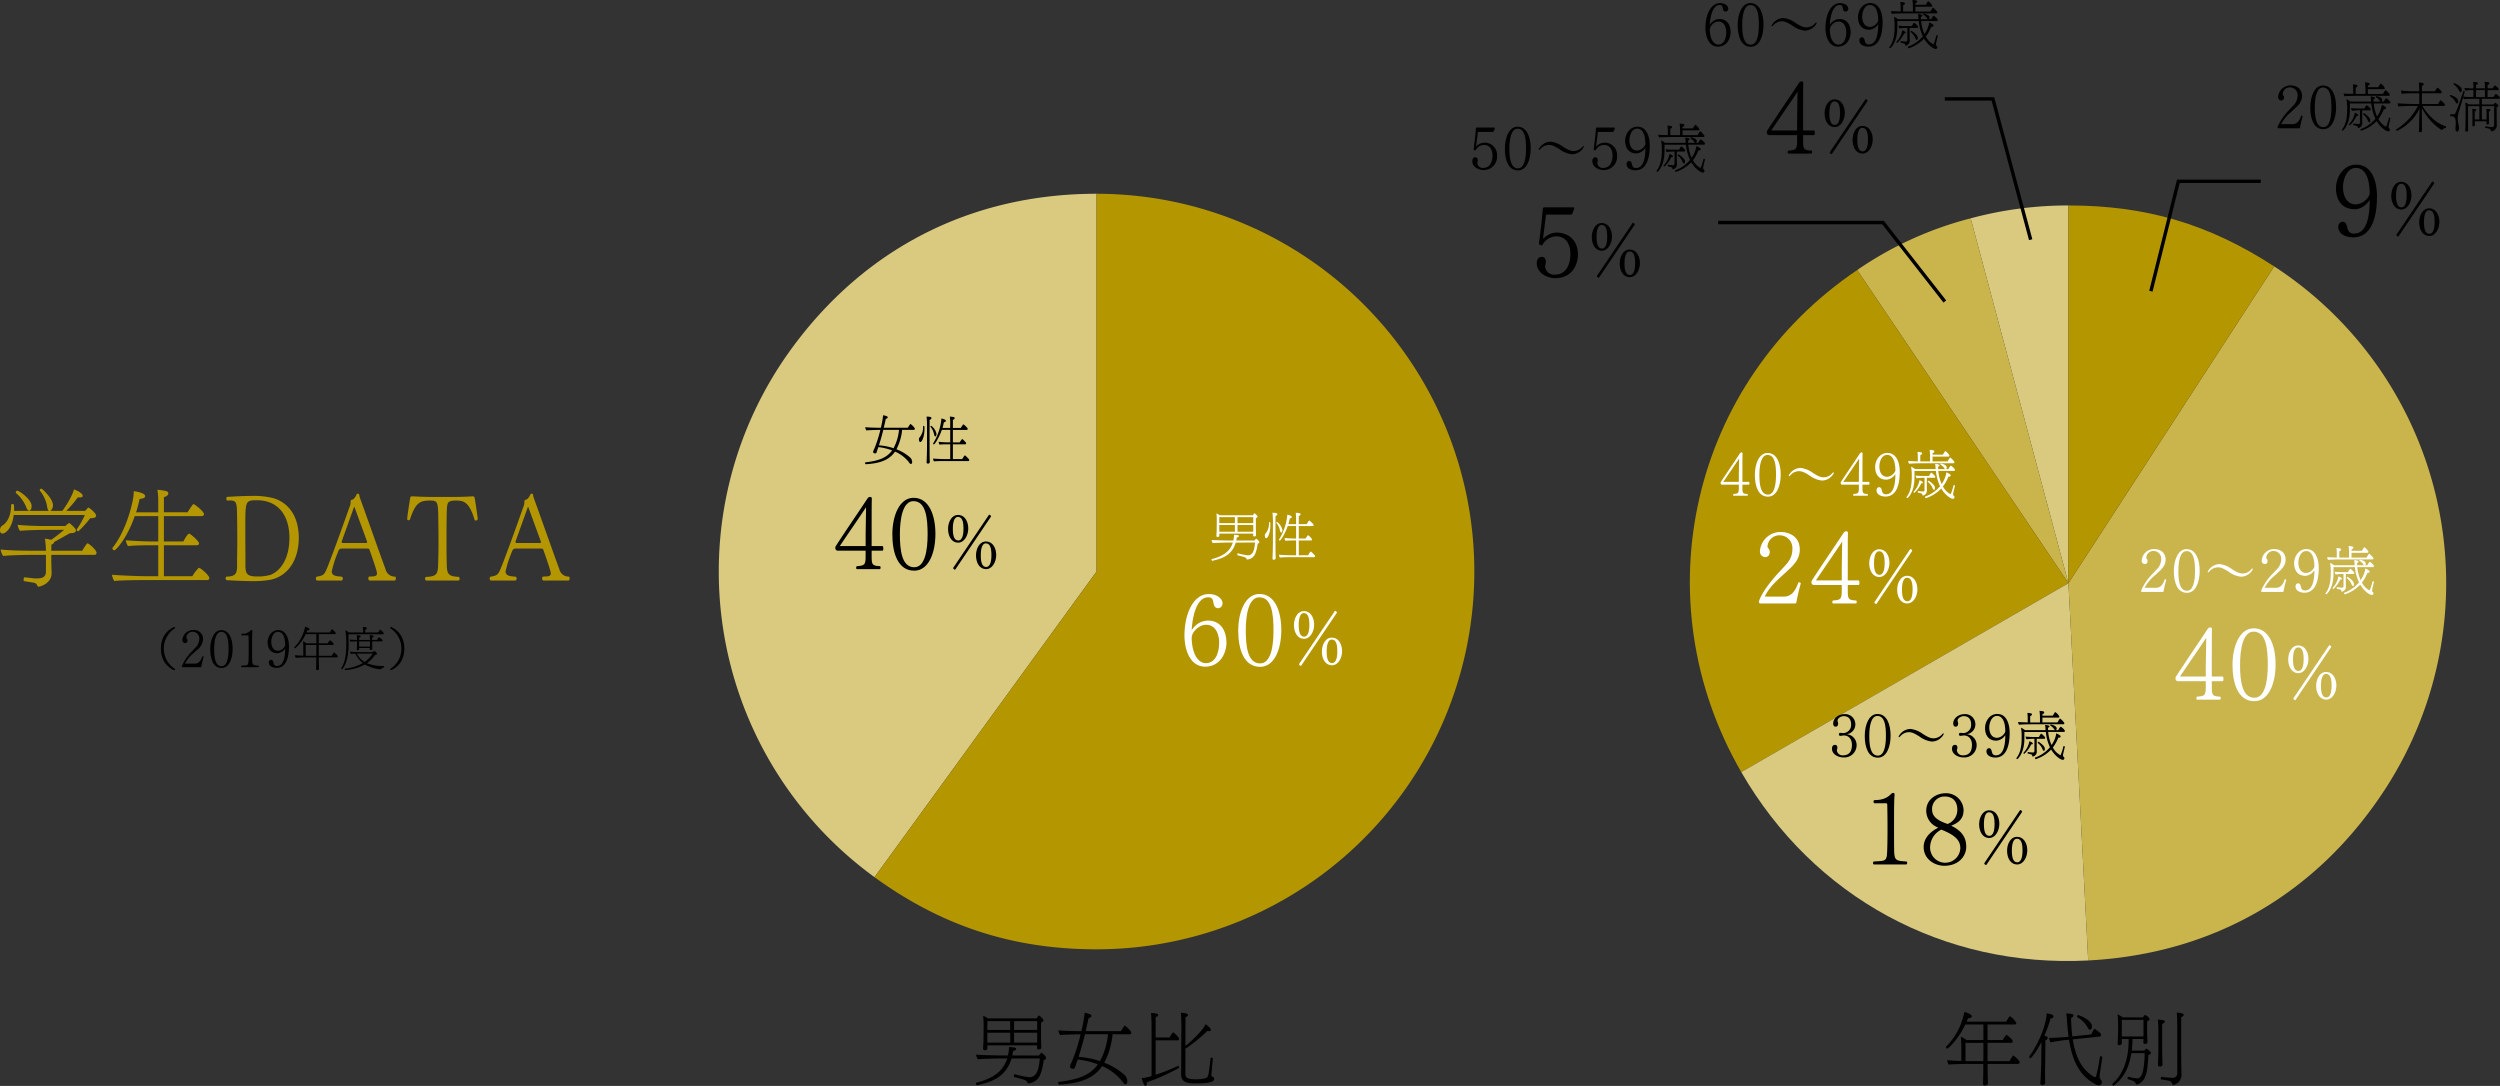 <svg xmlns="http://www.w3.org/2000/svg" width="727.943" height="316.192" viewBox="0 0 727.943 316.192">
  <rect x="0" y="0" width="727.943" height="316.192" fill="#333333" stroke="none"/>
  <defs>
    <style>
      .cls-1 {
        fill: #b49600;
      }

      .cls-2 {
        fill: #d9ca80;
      }

      .cls-3 {
        fill: #cab54c;
      }

      .cls-4 {
        fill: #fff;
      }

      .cls-5 {
        fill: none;
        stroke: #000;
        stroke-miterlimit: 10;
      }
    </style>
  </defs>
  <g id="グループ_365" data-name="グループ 365" transform="translate(-333.711 -2516.206)">
    <g id="グループ_193" data-name="グループ 193" transform="translate(-1550)">
      <g id="グループ_192" data-name="グループ 192">
        <path id="パス_1346" data-name="パス 1346" class="cls-1" d="M1887.7,2666.156c-.45,3.81-2.31,5.4-3.27,5.4-.69,0-.72-.75-.72-.93a1.611,1.611,0,0,1,.57-1.32c1.86-1.11,2.64-3.36,2.67-6.09,0-.15.21-.239.42-.239.42,0,.449.179.449,1.469v.51h10.14c-.21-.09-.39-.45-.51-1.11a9.813,9.813,0,0,0-2.1-4.74.218.218,0,0,1-.061-.18.54.54,0,0,1,.45-.449c.21,0,3.39,2.879,3.39,4.8a1.925,1.925,0,0,1-.69,1.62c-.06.03-.06.06-.089.06h3.509c1.411-1.86,3.12-4.89,3.36-6.24.93.27,2.58,1.14,2.58,1.86,0,.21-.12.481-.9.481a3.524,3.524,0,0,1-.54-.031,28.888,28.888,0,0,1-3.36,3.93h5.52c.69-.78.84-.96.959-.96s2.221,1.53,2.221,2.37c0,.54-.721.72-1.32.72a1.459,1.459,0,0,1-.36-.03,31.15,31.15,0,0,1-3.51,3.87c-.15,0-.48-.24-.48-.45a.183.183,0,0,1,.03-.121,26.213,26.213,0,0,0,2.37-4.2Zm10.949,11.61v2.009c0,.571.09,2.73.09,3.3v.061c0,2.819-3.09,3.9-3.87,3.9-.119,0-.21-.09-.3-.33a1.277,1.277,0,0,0-1.17-.84c-.359-.09-1.859-.3-2.67-.45-.12,0-.149-.18-.149-.39,0-.33.119-.75.3-.719,1.019.09,2.04.269,3.149.329h.361c1.53,0,2.7-.36,2.7-1.98v-4.889h-4.111c-.839,0-5.969.059-8.339.33a4.4,4.4,0,0,1-.75-1.891c2.73.33,7.589.36,9.57.36h3.63a26.62,26.62,0,0,0-.3-3.509,14.135,14.135,0,0,1,1.83.33,44.355,44.355,0,0,0,3.75-2.91l-6.6.03c-1.8.03-5.161.12-6.241.269a4.219,4.219,0,0,1-.689-1.769c1.26.21,5.76.36,6.96.36h6.959a5.166,5.166,0,0,1,1.08-.87.224.224,0,0,1,.15.06c1.2.99,1.83,1.65,1.83,2.16,0,.689-1.17.75-1.77.75-1.92,1.11-3.51,1.979-4.56,2.55-.03.269-.269.57-.809.78l-.031,1.769h9c.329-.57,1.32-2.16,1.56-2.16.3,0,2.609,1.891,2.609,2.76a.543.543,0,0,1-.569.6Zm-7.259-13.77a10.388,10.388,0,0,0-3.031-4.229c-.059-.031-.059-.091-.059-.181,0-.21.24-.51.42-.51.48,0,4.2,2.43,4.2,4.53,0,.66-.271,1.29-.721,1.29C1891.931,2664.9,1891.631,2664.626,1891.391,2664Z"/>
        <path id="パス_1347" data-name="パス 1347" class="cls-1" d="M1924.78,2685.115c-1.439,0-6.389.06-7.769.27a3.579,3.579,0,0,1-.66-1.829c1.47.179,7.5.42,9.509.42h3.93v-9H1927c-1.471,0-4.62.059-6,.24a3.813,3.813,0,0,1-.66-1.71c1.5.18,5.729.359,7.769.359h1.68v-7.379h-6.839c-2.31,6.629-5.52,9.959-5.971,9.959a.641.641,0,0,1-.539-.6.219.219,0,0,1,.06-.18c4.05-4.98,6.149-13.68,6.149-16.05v-.389c.721.089,3.33.509,3.33,1.439,0,.42-.389.72-1.62.811a35.829,35.829,0,0,1-1.019,3.9h6.449v-3.39a21.857,21.857,0,0,0-.239-3.179c2.309.269,3.179.389,3.179,1.019,0,.6-.66.99-1.29,1.14v4.41h6.871c1.229-1.86,1.529-2.37,1.769-2.37.33,0,3.03,2.13,3.03,2.91,0,.36-.3.57-.72.57h-10.95v7.379h5.67c.93-1.8,1.5-2.279,1.65-2.279.36,0,2.91,2.16,2.91,2.88,0,.33-.3.51-.72.51h-9.51v9h8.28a11.4,11.4,0,0,1,1.77-2.34.271.271,0,0,1,.15-.091c.48,0,3.03,2.221,3.03,2.971a.611.611,0,0,1-.691.6Z"/>
        <path id="パス_1348" data-name="パス 1348" class="cls-1" d="M1952.741,2678.966c.03-1.59.06-3.391.06-5.191,0-2.79-.03-5.519-.06-7.379-.06-3.78-.091-4.47-2.13-4.47-.21,0-.45.03-.69.03-.21,0-.3-.269-.3-.54s.09-.54.27-.54c1.98-.09,4.56-.27,7.11-.27a23.215,23.215,0,0,1,6.359.661c4.44,1.379,7.35,5.279,7.35,11.638,0,5.1-2.22,10.68-8.01,12.06a26.367,26.367,0,0,1-5.55.45c-2.639,0-5.46-.18-7.409-.269-.21-.031-.33-.3-.33-.571,0-.24.12-.479.33-.479,2.85-.031,3-1.2,3-3.42Zm2.43,1.47c0,2.7.21,3.629,3.479,3.629a12.986,12.986,0,0,0,3.93-.509c3.061-1.29,5.4-5.01,5.4-10.71,0-6.63-3.33-10.98-9.45-10.98-3.389,0-3.389.21-3.389,7.949,0,3.54.03,8.281.03,9.06Z"/>
        <path id="パス_1349" data-name="パス 1349" class="cls-1" d="M1991.29,2685.235c-.21,0-.33-.33-.33-.63,0-.27.09-.509.3-.509,1.11-.091,2.22.09,2.22-.931,0-.269-.06-.9-2.22-6.989-.06-.181-.239-.24-1.02-.24h-7.019a1,1,0,0,0-.991.75,34.324,34.324,0,0,0-1.919,5.879c0,1.531,1.8,1.411,2.879,1.56.241.03.331.3.331.54,0,.3-.121.57-.331.57h-7.169c-.21,0-.331-.3-.331-.6,0-.239.091-.48.271-.51,1.71-.33,2.13-.42,2.88-2.25,1.05-2.489,3.989-10.5,6.9-18.779a7.142,7.142,0,0,0,.061-.84c0-.36.239-.54.359-.54.51,0,1.141-.93,1.351-1.47a.412.412,0,0,1,.42-.3.383.383,0,0,1,.389.361,4.775,4.775,0,0,0,.33,1.229c2.19,6.029,5.43,15.3,7.32,20.4a2.76,2.76,0,0,0,2.73,2.16c.18,0,.27.239.27.509,0,.3-.12.63-.3.63Zm-.689-11.309-3.51-9.63c-.091-.3-.181-.48-.24-.48-.031,0-.09.121-.151.3l-3.479,9.72a.175.175,0,0,0-.031.12.381.381,0,0,0,.21.359h7.05c.09,0,.151-.089.151-.269Z"/>
        <path id="パス_1350" data-name="パス 1350" class="cls-1" d="M2007.82,2685.235c-.24,0-.33-.24-.33-.509s.09-.54.3-.54c3.75-.121,3.42-1.29,3.54-5.4.03-1.019.061-2.639.061-4.38,0-2.67-.031-5.579-.061-6.869-.03-5.28-.18-5.58-2.46-5.58-3.059,0-4.2.81-5.789,5.49a.433.433,0,0,1-.391.24.377.377,0,0,1-.419-.331c0-.719.81-5.789.9-6.269.059-.24.239-.359.569-.359h.12c1.38.059,2.911.179,6.54.179h4.26c3.66,0,5.279-.09,6.54-.179h.12c.329,0,.51.119.57.359.36,1.8.929,6.03.929,6.24,0,.239-.329.45-.6.45a.324.324,0,0,1-.33-.24c-1.62-5.49-3.42-5.58-5.55-5.58a5.234,5.234,0,0,0-.96.061c-1.56.269-1.56.749-1.62,5.519-.03,1.17-.03,3.84-.03,6.39,0,1.859,0,3.689.03,4.859.12,3.9-.27,5.25,3.39,5.37.27.031.39.3.39.571s-.12.509-.3.509Z"/>
        <path id="パス_1351" data-name="パス 1351" class="cls-1" d="M2041.9,2685.235c-.21,0-.33-.33-.33-.63,0-.27.09-.509.3-.509,1.11-.091,2.22.09,2.22-.931,0-.269-.06-.9-2.22-6.989-.059-.181-.24-.24-1.019-.24h-7.021a1,1,0,0,0-.989.75,34.172,34.172,0,0,0-1.92,5.879c0,1.531,1.8,1.411,2.88,1.56.239.03.33.3.33.54,0,.3-.12.57-.33.57h-7.17c-.21,0-.33-.3-.33-.6,0-.239.09-.48.269-.51,1.71-.33,2.13-.42,2.88-2.25,1.051-2.489,3.99-10.5,6.9-18.779a7.6,7.6,0,0,0,.059-.84.5.5,0,0,1,.361-.54c.509,0,1.139-.93,1.349-1.47a.414.414,0,0,1,.42-.3.385.385,0,0,1,.391.361,4.683,4.683,0,0,0,.329,1.229c2.19,6.029,5.43,15.3,7.32,20.4a2.759,2.759,0,0,0,2.73,2.16c.18,0,.27.239.27.509,0,.3-.12.63-.3.63Zm-.69-11.309-3.51-9.63c-.09-.3-.179-.48-.24-.48-.029,0-.09.121-.149.3l-3.481,9.72a.185.185,0,0,0-.029.12.381.381,0,0,0,.21.359h7.05c.089,0,.149-.089.149-.269Z"/>
      </g>
    </g>
    <g id="グループ_195" data-name="グループ 195" transform="translate(-1550)">
      <g id="グループ_194" data-name="グループ 194">
        <path id="パス_1352" data-name="パス 1352" d="M1934.684,2711.092c0,.117-.079.273-.183.273-.013,0-3.938-1.274-3.938-6.3,0-5.005,3.9-6.305,3.938-6.305.092,0,.183.156.183.272a.144.144,0,0,1-.066.131,7.029,7.029,0,0,0,0,11.8A.131.131,0,0,1,1934.684,2711.092Z"/>
        <path id="パス_1353" data-name="パス 1353" d="M1936.893,2710.481c-.156,0-.234-.078-.234-.312a13.844,13.844,0,0,1,2.9-4.264l.9-.962a3.662,3.662,0,0,0,1.274-2.743,1.925,1.925,0,0,0-1.989-2.041,1.8,1.8,0,0,0-1.781,1.729c0,.169.338.364.338.767,0,.572-.312.806-.715.806a.831.831,0,0,1-.768-.923,3.134,3.134,0,0,1,3.082-2.887,2.652,2.652,0,0,1,2.951,2.666,4.311,4.311,0,0,1-1.859,3.211l-1,.923a9.836,9.836,0,0,0-2.431,2.99h2.86c1.066,0,1.716-.7,2.2-2.08.013-.051.078-.078.157-.078.1,0,.22.052.22.182a.126.126,0,0,1-.012.065c-.287,1.04-.508,2.015-.651,2.795a.189.189,0,0,1-.208.156Z"/>
        <path id="パス_1354" data-name="パス 1354" d="M1948.242,2710.715c-2.457,0-3.315-2.652-3.315-5.486s1.079-5.551,3.211-5.551c2.366,0,3.315,2.665,3.315,5.473C1951.453,2707.985,1950.438,2710.715,1948.242,2710.715Zm-.117-10.53c-1.612,0-2.055,2.613-2.055,5.031,0,2.314.261,4.979,2.172,4.979,1.664,0,2.028-2.677,2.028-4.992C1950.27,2702.785,1950.022,2700.185,1948.125,2700.185Z"/>
        <path id="パス_1355" data-name="パス 1355" d="M1954.1,2710.481c-.117,0-.168-.117-.168-.234s.051-.221.142-.221c1.872-.13,1.963.065,2.015-1.976.026-.819.039-1.859.039-2.951,0-1.261-.013-2.574-.039-3.666,0-.2-.077-.221-.182-.221h-1.742c-.1,0-.156-.117-.156-.247s.052-.235.156-.235a3.124,3.124,0,0,0,2.522-.948.453.453,0,0,1,.3-.143c.117,0,.208.078.208.259v.04c-.052.611-.078,1.4-.078,4.394,0,1.417,0,2.77.013,3.718.013,1.872.208,1.859,1.833,1.976.1,0,.143.1.143.208s-.051.247-.169.247Z"/>
        <path id="パス_1356" data-name="パス 1356" d="M1962.606,2708.323c1.106,0,.287,1.794,1.769,1.794,2.132,0,2.366-3.223,2.366-5.1a2.914,2.914,0,0,1-2.236,1.4c-2.769,0-2.873-2.626-2.873-3.172,0-1.7,1.144-3.575,3.081-3.575,2.457,0,3.133,2.717,3.133,4.784,0,3.393-.923,6.227-3.614,6.227-.65,0-2.25-.234-2.25-1.638,0-.312.274-.728.612-.728Zm2.055-8.151c-1.431,0-1.963,1.846-1.963,2.886,0,1.365.559,2.639,1.989,2.639a2.45,2.45,0,0,0,2.054-1.56C1966.741,2701.264,1965.805,2700.172,1964.661,2700.172Z"/>
        <path id="パス_1357" data-name="パス 1357" d="M1976.53,2707.634c.013,1.066.026,2.184.039,2.366.013.4.026.729.026.949,0,.182-.1.39-.546.39-.143,0-.3-.065-.3-.338v-.052c0-.208.013-.468.026-.78,0-.194.026-1.4.026-2.535H1973.4c-.558,0-2.937.026-3.536.117-.1-.025-.272-.572-.272-.754v-.013c.39.052,1.442.1,2.431.143v-2.457a14.319,14.319,0,0,0-.091-1.729,4.6,4.6,0,0,1,.988.585h2.9v-2.678h-3.106a11.124,11.124,0,0,1-3.107,4.16c-.1,0-.221-.156-.221-.273a.118.118,0,0,1,.039-.091,11.5,11.5,0,0,0,3.12-5.967c1.261.389,1.287.689,1.287.754,0,.2-.261.338-.52.338-.039,0-.078-.013-.118-.013-.078.182-.155.39-.259.611h6.812s.52-.949.65-.949a3.444,3.444,0,0,1,1.092,1.157.258.258,0,0,1-.273.273h-4.68v2.678h2.626a4.077,4.077,0,0,1,.6-.884.189.189,0,0,1,.091.026c.156.091,1.014.767,1.014,1.066a.245.245,0,0,1-.247.273h-4.082v3.146h3.783a9.621,9.621,0,0,1,.572-.91.114.114,0,0,1,.078-.039.185.185,0,0,1,.078.026c.221.169,1.014.845,1.014,1.1a.274.274,0,0,1-.285.3Zm-.716-3.627h-3.081v3.133c.391.013.729.013.976.013h2.093c.012-.533.012-1.027.012-1.326Z"/>
        <path id="パス_1358" data-name="パス 1358" d="M1985.162,2700.887c.013.467.065,2.015.065,2.743,0,3.991-.793,6.045-1.846,7.424-.014.025-.039.025-.066.025a.278.278,0,0,1-.247-.247.123.123,0,0,1,.027-.091c.988-1.547,1.443-3.614,1.443-6.968a26.035,26.035,0,0,0-.261-4.069,5.076,5.076,0,0,1,.989.663h4.172V2700a5.147,5.147,0,0,0-.116-1.235c1.2.026,1.2.259,1.2.364v.013c0,.156-.143.312-.455.429v.793h3.77c.078-.143.442-.806.572-.806.026,0,.039.013.065.026.208.13.962.715.962,1.053a.246.246,0,0,1-.273.247Zm10.335,9.217c.066,0,.1.1.1.209s-.038.22-.13.233a2.6,2.6,0,0,0-.884.508c-.052.051-.065.064-.117.064a11.75,11.75,0,0,1-4.511-1.43,13.278,13.278,0,0,1-5.707,1.612c-.092.013-.156-.155-.156-.273,0-.065.012-.117.064-.117a13.229,13.229,0,0,0,5.2-1.638,7.59,7.59,0,0,1-2.157-2.73,9.3,9.3,0,0,0-1.326.091,1.609,1.609,0,0,1-.273-.689c.65.091,2.639.143,3,.143h3.693c.039-.078.312-.39.377-.39s.806.585.806.9c0,.156-.169.273-.586.312a8.5,8.5,0,0,1-2.326,2.392,10.983,10.983,0,0,0,4.563.806Zm-3.419-7.137v.741c0,.221.026.741.026,1.014,0,.2.013.351.013.442,0,.274-.416.3-.481.3-.13,0-.26-.052-.26-.221v-.013c0-.078.013-.182.026-.338h-3.12c0,.169.013.3.013.377,0,.247-.3.286-.442.286s-.26-.026-.26-.2v-.026a4.784,4.784,0,0,0,.039-.6c.013-.3.026-.689.026-.949v-.819c-.52.012-1.34.039-1.9.091a1.1,1.1,0,0,1-.221-.6v-.026c.559.065,1.4.1,2.119.117v-.039a8.552,8.552,0,0,0-.092-1.339h.118c1.052,0,1.052.312,1.052.35,0,.1-.1.287-.454.352v.676h3.158a8.81,8.81,0,0,0-.09-1.391h.078c.091,0,1.066,0,1.066.338,0,.13-.143.286-.416.351v.7h1.4a3.991,3.991,0,0,1,.533-.741.071.071,0,0,1,.065-.026c.065,0,1.04.65,1.04.962,0,.13-.117.221-.273.221Zm-3.5,3.549c-.117,0-.507,0-.949.013a5.594,5.594,0,0,0,2.249,2.406,7.585,7.585,0,0,0,2.327-2.406Zm2.859-3.549h-3.158v1.508h3.133c.013-.3.025-.676.025-.9Z"/>
        <path id="パス_1359" data-name="パス 1359" d="M1997.5,2711.365c-.1,0-.182-.156-.182-.273a.131.131,0,0,1,.066-.13,7.029,7.029,0,0,0,0-11.8.144.144,0,0,1-.066-.131c0-.116.091-.272.182-.272.039,0,3.94,1.3,3.94,6.305C2001.438,2710.091,1997.512,2711.365,1997.5,2711.365Z"/>
      </g>
    </g>
    <g id="グループ_196" data-name="グループ 196" transform="translate(-1550)">
      <path id="パス_1360" data-name="パス 1360" d="M2178.237,2824.411c-1.694,5.765-6.315,6.909-9.967,7.789h-.044c-.22,0-.352-.307-.352-.527,0-.11.022-.177.088-.2,3.608-.924,7.613-2.531,9.021-7.064H2174.3s-5.215.11-5.831.242a2.753,2.753,0,0,1-.55-1.364c.836.132,6.623.242,6.623.242h2.662l.132-.681a12.24,12.24,0,0,0,.176-1.761c1.364.066,2.091.11,2.091.528,0,.308-.463.572-.9.594-.066.462-.154.9-.241,1.32l7.789.023a1.912,1.912,0,0,1,.241-.33l.352-.4c.044-.066.089-.088.111-.088.066,0,1.341.924,1.341,1.5,0,.286-.219.573-.7.661a15.357,15.357,0,0,1-.989,4.224,4.064,4.064,0,0,1-3.323,2.53.432.432,0,0,1-.484-.374c-.11-.484-.66-.637-3.741-1.452-.11-.022-.154-.176-.154-.33,0-.22.088-.484.287-.484h.044a25.965,25.965,0,0,0,4.18.858c2.552,0,2.861-3.3,3.058-5.457Zm8.67-3.212c0,.462-.4.594-.749.594-.241,0-.484-.088-.484-.374v-.836h-14.456v.924c0,.132-.088.506-.748.506-.264,0-.506-.132-.506-.44v-.044l.066-1.122c.044-.616.066-1.871.066-2.222,0,0,.022-2.376.022-2.706a28.009,28.009,0,0,0-.132-3.521,8.805,8.805,0,0,1,1.408.792h14.127c.065-.066.109-.177.2-.286a3.238,3.238,0,0,1,.4-.485c.044-.043.066-.065.111-.065.241,0,1.056.88,1.1.945a.759.759,0,0,1,.2.463c0,.22-.153.462-.7.638v3.961c0,.638.022,1.166.044,2.112,0,.132.022.968.045,1.122Zm-9.044-7.657h-6.645c0,.55-.022,1.5-.022,2.552h6.667Zm0,3.366H2171.2v2.883h6.667Zm7.855-3.366h-6.733v2.552h6.733Zm0,3.366h-6.733v2.883h6.711c.022-.551.022-1.078.022-1.21Z"/>
      <path id="パス_1361" data-name="パス 1361" d="M2207.674,2817.349a22.961,22.961,0,0,1-2.42,8.295,18.986,18.986,0,0,1,5.875,3.543,2.667,2.667,0,0,1,.836,1.847c0,.111-.022.88-.594.88-.264,0-.462-.264-.88-.836a15.124,15.124,0,0,0-5.853-4.444c-2.575,3.74-6.667,5.039-12.454,5.39h-.022c-.22,0-.33-.263-.33-.5,0-.155.044-.309.176-.309,5.149-.594,8.933-1.716,11.376-5.082a23.255,23.255,0,0,0-5.875-1.408l-.529,1.517c-.087.265-.131.463-.241.771-.155.4-.4.4-.682.4-.374-.045-.792-.22-.792-.66a4.55,4.55,0,0,1,.484-1.255,53.964,53.964,0,0,0,2.618-8.14c-1.232.021-4.995.109-5.963.242a3.254,3.254,0,0,1-.506-1.387c1.364.154,4.621.242,6.689.242a44.132,44.132,0,0,0,.968-5.369c1.87.418,1.936.616,1.936.946,0,.353-.374.506-.814.639-.264,1.276-.55,2.552-.858,3.784h10.254c.11-.154.594-.967,1.056-1.562a.122.122,0,0,1,.11-.044.169.169,0,0,1,.11.044c.2.132,1.738,1.452,1.738,1.959,0,.241-.11.506-.4.506Zm-8.053,0c-.572,2.376-1.21,4.6-1.848,6.6a24.61,24.61,0,0,1,6.227,1.233,20.282,20.282,0,0,0,2.332-7.833Z"/>
      <path id="パス_1362" data-name="パス 1362" d="M2226.791,2826.546c.11,0,.242.264.242.462,0,.088-.022.154-.066.176a63.025,63.025,0,0,1-9.329,4.18v.176c0,.374-.11.858-.4.858-.44,0-.991-1.892-1.1-2.266a13.75,13.75,0,0,0,2.882-.615v-14.545c0-.946-.044-2.662-.176-3.807a10.415,10.415,0,0,1,1.651.177c.219.044.418.109.418.439,0,.242-.221.463-.705.639v5.875h4.049c.132-.177.528-.925.924-1.408.044-.067.066-.089.11-.089.132,0,1.738,1.343,1.738,1.871a.427.427,0,0,1-.418.462h-6.4v10.012a49.724,49.724,0,0,0,6.557-2.6Zm10.452,3.784c0,.55-.308,1.343-5.347,1.343-1.782,0-4.269-.023-4.269-2.619v-.044c.044-1.848.044-7.2.044-11.266a65.54,65.54,0,0,0-.109-6.644c.065,0,2.067.021,2.067.66,0,.219-.2.418-.726.594,0,.4-.022,4.422-.022,8.405a34.392,34.392,0,0,0,5.083-5.017,6.381,6.381,0,0,0,.748-1.3c.176.088,1.584,1.056,1.584,1.65,0,.286-.307.375-.549.375a2.265,2.265,0,0,1-.485-.089,42.437,42.437,0,0,1-6.381,5.193c-.022,3.719-.022,7.173-.022,7.173,0,1.364.7,1.716,2.905,1.716a10.507,10.507,0,0,0,3.08-.352c.7-.352.748-.462,1.364-5.764,0-.111.11-.177.243-.177.2,0,.418.11.418.265v.021c-.044.286-.33,3.389-.4,4.291a1.67,1.67,0,0,0-.022.352v.154c0,.2.044.374.153.4.375.132.639.287.639.638Z"/>
    </g>
    <g id="グループ_197" data-name="グループ 197" transform="translate(-1550)">
      <path id="パス_1363" data-name="パス 1363" d="M2462.44,2826c.022,1.8.044,3.7.066,4,.022.683.044,1.232.044,1.606,0,.308-.176.661-.924.661-.242,0-.506-.111-.506-.573v-.088c0-.351.022-.792.044-1.32,0-.33.044-2.376.044-4.29h-4.07c-.947,0-4.974.044-5.986.2-.175-.044-.462-.967-.462-1.275v-.022c.661.087,2.443.175,4.115.242v-4.159a24.2,24.2,0,0,0-.154-2.926,7.684,7.684,0,0,1,1.672.99h4.906v-4.533h-5.258c-2.024,4.356-5.017,7.041-5.259,7.041-.176,0-.374-.264-.374-.462a.2.2,0,0,1,.066-.154,19.455,19.455,0,0,0,5.281-10.1c2.134.659,2.178,1.166,2.178,1.275,0,.33-.44.573-.88.573-.066,0-.131-.022-.2-.022-.132.308-.264.66-.44,1.034h11.53s.88-1.606,1.1-1.606a5.828,5.828,0,0,1,1.848,1.958.437.437,0,0,1-.462.462h-7.921v4.533h4.445a6.938,6.938,0,0,1,1.011-1.5.309.309,0,0,1,.155.044c.263.153,1.716,1.3,1.716,1.8a.414.414,0,0,1-.418.461h-6.909v5.326h6.4a16.035,16.035,0,0,1,.969-1.54.187.187,0,0,1,.131-.067.327.327,0,0,1,.132.044c.374.286,1.716,1.431,1.716,1.87a.466.466,0,0,1-.483.507Zm-1.211-6.14h-5.214v5.3c.66.023,1.232.023,1.65.023h3.543c.021-.9.021-1.739.021-2.244Z"/>
      <path id="パス_1364" data-name="パス 1364" d="M2477.817,2831.54l.088-1.386c.11-2.2.154-3.873.176-4.642l.044-4.511v-1.387c-1.716,3.411-3.08,4.732-3.213,4.732a.448.448,0,0,1-.351-.4.312.312,0,0,1,.043-.132c2.773-3.873,4.907-9.065,5.061-12.542.771.088,1.981.33,1.981.859,0,.176-.111.572-.859.66a40.053,40.053,0,0,1-1.8,4.994h.066c.814.221.9.418.9.595,0,.374-.33.616-.66.769l-.065,6.36c0,.55-.045,1.672-.045,3.234,0,.506.022,1.078.022,1.694,0,.264.023.682.023,1.035a.648.648,0,0,1-.639.637.791.791,0,0,1-.242.023.474.474,0,0,1-.242-.044.451.451,0,0,1-.286-.485Zm18.042-7.393c-.109.594-.792,5.017-.792,5.5a1.439,1.439,0,0,0,.441,1.035.832.832,0,0,1,.22.593.891.891,0,0,1-.924.947,1.649,1.649,0,0,1-.727-.2c-5.1-2.552-7.041-7.5-7.921-13.069l-1.166.109c-.418.023-3.213.418-4.18.661a2.77,2.77,0,0,1-.441-1.3h.154c1.1,0,4.159-.2,4.929-.286l.572-.044c-.2-1.54-.33-3.1-.44-4.665a14.707,14.707,0,0,0-.242-2.113c2.024,0,2.135.374,2.135.573,0,.307-.287.549-.705.66a48.3,48.3,0,0,0,.352,5.434l5.5-.572c.154-.308.528-1.078.814-1.561a.157.157,0,0,1,.132-.088c.044,0,1.914,1.166,1.914,1.715,0,.243-.131.529-.374.55l-7.855.815c1.013,6.447,3.476,9.285,5.985,10.8a1.115,1.115,0,0,0,.506.2c.132,0,.242-.067.309-.265a52.1,52.1,0,0,0,1.1-5.589.242.242,0,0,1,.242-.242c.2,0,.462.2.462.374Zm-4.246-8.712a7.749,7.749,0,0,0-3.1-3.081.127.127,0,0,1-.044-.11c0-.177.153-.463.33-.463.264,0,4.026,1.365,4.026,3.28,0,.527-.242.989-.55.989C2492.075,2816.05,2491.833,2815.874,2491.613,2815.435Z"/>
      <path id="パス_1365" data-name="パス 1365" d="M2503.513,2829.736a10.688,10.688,0,0,0,2.421.462,1.675,1.675,0,0,0,.33-.022c1.914-.176,1.914-6.821,1.914-7.129v-.2l-3.873.021c-.748,4.951-2.729,7.569-5.038,9.4a.241.241,0,0,1-.155.066c-.175,0-.33-.242-.33-.44a.239.239,0,0,1,.088-.2c1.628-1.364,4.488-4.884,4.643-11.881v-1.079h-1.981v.485c0,.11.023.528.023.637a.719.719,0,0,1-.792.683c-.286,0-.462-.11-.462-.506v-.11a4.117,4.117,0,0,0,.065-.859c.023-.9.067-1.606.088-2.288v-2.31a21.579,21.579,0,0,0-.176-2.882,5.653,5.653,0,0,1,1.5.857h5.9c.439-.637.527-.7.594-.7a.318.318,0,0,1,.131.044c.418.2,1.189.748,1.189,1.167,0,.22-.132.462-.683.638v3.389c0,.286.044,1.561.067,1.8,0,.286.044.748.044.815,0,.572-.638.572-.748.572-.4,0-.462-.176-.462-.462,0-.089.021-.639.021-.969h-3.168c-.022.441-.044.88-.044,1.1-.044.813-.11,1.584-.2,2.288h3.675a2.366,2.366,0,0,1,.506-.55.16.16,0,0,1,.088-.044c.11,0,1.3.858,1.3,1.277,0,.263-.241.483-.725.571a40.182,40.182,0,0,1-.374,4.357c-.374,2.068-1.034,3.586-2.707,4.159a.863.863,0,0,1-.285.066c-.221,0-.286-.133-.33-.286-.111-.463-.243-.6-2.2-1.233-.109-.022-.175-.175-.175-.352s.088-.352.264-.352Zm4.335-16.568h-6.316v4.841h6.293c0-.221.023-.485.023-.683Zm4.774,13.576c-.264,0-.572-.066-.572-.551v-.044s0-.439.044-1.034c.088-2.024.088-3.5.088-4.2v-3.125a44,44,0,0,0-.154-4.708c1.452.109,2.025.2,2.025.594,0,.352-.595.616-.771.638v6.6c0,.682,0,1.826.067,4.049,0,.241.044.9.044,1.21a.621.621,0,0,1-.639.572Zm6.293,2.376a3.016,3.016,0,0,1-2.376,2.992.3.3,0,0,1-.309-.242,1.193,1.193,0,0,0-.946-.968c-.286-.066-1.716-.307-2.221-.351-.132,0-.177-.155-.177-.33,0-.221.089-.485.242-.463a27.9,27.9,0,0,0,3.146.286h.132a1.268,1.268,0,0,0,1.277-1.254v-13.8c0-.968-.066-3.08-.154-3.917.968,0,2.024.177,2.024.66,0,.111-.088.462-.726.639v11.838c0,1.187.067,3.762.088,4.818Z"/>
    </g>
    <g id="グループ_204" data-name="グループ 204" transform="translate(-1550)">
      <g id="グループ_200" data-name="グループ 200">
        <g id="グループ_199" data-name="グループ 199">
          <path id="パス_1632" data-name="パス 1632" class="cls-2" d="M2203,2682.625l-64.656,88.992a110,110,0,0,1-24.336-153.648c21.425-29.49,52.541-45.344,88.992-45.344Z"/>
        </g>
      </g>
      <g id="グループ_203" data-name="グループ 203">
        <g id="グループ_202" data-name="グループ 202">
          <g id="グループ_201" data-name="グループ 201">
            <path id="パス_1633" data-name="パス 1633" class="cls-1" d="M2203,2682.625v-110a110,110,0,0,1,0,220c-24.3,0-45-6.725-64.656-21.008Z"/>
          </g>
        </g>
      </g>
    </g>
    <g id="グループ_217" data-name="グループ 217" transform="translate(-1550)">
      <g id="グループ_206" data-name="グループ 206">
        <g id="グループ_205" data-name="グループ 205">
          <path id="パス_1634" data-name="パス 1634" class="cls-2" d="M2485.992,2686.026l-28.469-106.247a108.818,108.818,0,0,1,28.469-3.748Z"/>
        </g>
      </g>
      <g id="グループ_208" data-name="グループ 208">
        <g id="グループ_207" data-name="グループ 207">
          <path id="パス_1635" data-name="パス 1635" class="cls-3" d="M2485.992,2686.026l-61.509-91.19a103.714,103.714,0,0,1,33.04-15.057Z"/>
        </g>
      </g>
      <g id="グループ_210" data-name="グループ 210">
        <g id="グループ_209" data-name="グループ 209">
          <path id="パス_1636" data-name="パス 1636" class="cls-1" d="M2485.992,2686.026l-95.259,55c-29.159-50.506-14.6-113.576,33.75-146.188Z"/>
        </g>
      </g>
      <g id="グループ_212" data-name="グループ 212">
        <g id="グループ_211" data-name="グループ 211">
          <path id="パス_1637" data-name="パス 1637" class="cls-2" d="M2485.992,2686.026l5.757,109.845c-42.041,2.2-79.966-18.388-101.016-54.847Z"/>
        </g>
      </g>
      <g id="グループ_214" data-name="グループ 214">
        <g id="グループ_213" data-name="グループ 213">
          <path id="パス_1638" data-name="パス 1638" class="cls-3" d="M2485.992,2686.026l59.908-92.249a110,110,0,0,1,32.342,152.157c-19.852,30.569-50.094,48.029-86.493,49.937Z"/>
        </g>
      </g>
      <g id="グループ_216" data-name="グループ 216">
        <g id="グループ_215" data-name="グループ 215">
          <path id="パス_1639" data-name="パス 1639" class="cls-1" d="M2485.992,2686.026V2576.031c22.659,0,40.9,5.405,59.908,17.746Z"/>
        </g>
      </g>
    </g>
    <g id="グループ_218" data-name="グループ 218" transform="translate(-1550)">
      <path id="パス_1640" data-name="パス 1640" class="cls-4" d="M2243.537,2674.19c-1.156,3.93-4.306,4.71-6.8,5.31h-.03c-.15,0-.24-.21-.24-.359,0-.076.015-.12.06-.136,2.46-.63,5.19-1.725,6.15-4.815h-1.83s-3.555.076-3.975.165a1.874,1.874,0,0,1-.375-.929c.57.09,4.515.165,4.515.165h1.815l.089-.466a8.319,8.319,0,0,0,.121-1.2c.93.045,1.424.074,1.424.359,0,.21-.315.391-.614.405-.045.316-.1.616-.165.9l5.309.014a1.4,1.4,0,0,1,.165-.224l.24-.271c.03-.045.06-.059.075-.059.045,0,.915.63.915,1.019,0,.2-.15.39-.48.451a10.464,10.464,0,0,1-.675,2.879,2.767,2.767,0,0,1-2.265,1.725.294.294,0,0,1-.329-.255c-.076-.33-.451-.434-2.551-.99-.074-.015-.1-.12-.1-.225,0-.15.06-.33.2-.33h.029a17.735,17.735,0,0,0,2.851.585c1.739,0,1.949-2.25,2.084-3.72Zm5.909-2.19c0,.315-.27.405-.509.405-.166,0-.331-.059-.331-.255v-.57h-9.854v.631c0,.09-.06.345-.51.345-.18,0-.345-.09-.345-.3v-.03l.045-.765c.03-.421.045-1.275.045-1.516,0,0,.015-1.62.015-1.844a19.077,19.077,0,0,0-.09-2.4,6.067,6.067,0,0,1,.96.539h9.629c.045-.045.075-.119.135-.194a2.126,2.126,0,0,1,.27-.33c.031-.03.045-.045.075-.045.165,0,.72.6.75.644a.518.518,0,0,1,.135.316c0,.149-.1.314-.48.434v2.7c0,.434.015.795.031,1.439,0,.091.014.66.029.766Zm-6.164-5.22h-4.53c0,.375-.015,1.021-.015,1.741h4.545Zm0,2.295h-4.545v1.965h4.545Zm5.354-2.295h-4.59v1.741h4.59Zm0,2.295h-4.59v1.965h4.575c.015-.374.015-.734.015-.824Z"/>
      <path id="パス_1641" data-name="パス 1641" class="cls-4" d="M2252,2672.136a.774.774,0,0,1,.18-.556,4.421,4.421,0,0,0,1.02-3.194c0-.106.1-.151.2-.151.21,0,.21.061.21.915,0,2.13-.69,3.765-1.215,3.765C2252.072,2672.915,2252,2672.436,2252,2672.136Zm2.235,6.659s.015-.33.03-.795c.075-1.515.09-3.9.09-4.425V2668.9a24.578,24.578,0,0,0-.135-3.39h.135c1.125,0,1.29.224,1.29.42,0,0,0,.375-.54.54v7.109c0,2.22,0,3.465.044,4.606,0,.194.016.3.016.539a.487.487,0,0,1-.435.466c-.331,0-.5-.045-.5-.361Zm2.16-8.114a4.565,4.565,0,0,0-1.02-2.191.145.145,0,0,1-.03-.074.258.258,0,0,1,.24-.226,4.006,4.006,0,0,1,1.53,2.3c0,.465-.15.795-.33.795C2256.646,2671.28,2256.5,2671.1,2256.392,2670.681Zm2.91,7.769c-.51,0-2.43.015-2.925.106a2.278,2.278,0,0,1-.271-.841c.54.091,2.866.165,3.6.165h1.4v-4.3h-.946a21.057,21.057,0,0,0-2.175.09,2.023,2.023,0,0,1-.254-.824,26.267,26.267,0,0,0,2.82.165h.555v-3.63h-2.445c-.81,2.34-2.055,4.229-2.31,4.229a.245.245,0,0,1-.241-.209c0-.031,0-.061.016-.076a16.5,16.5,0,0,0,2.415-7.17v-.1c.015,0,1.3.255,1.3.689,0,.33-.42.406-.585.42a14.923,14.923,0,0,1-.405,1.651h2.25v-1.98a10.138,10.138,0,0,0-.121-1.32,5,5,0,0,1,1.05.12c.256.029.375.149.375.3a.666.666,0,0,1-.524.525v2.355h2.295c.1-.165.21-.345.33-.51.269-.465.42-.54.42-.54.075,0,1.274.974,1.274,1.335a.285.285,0,0,1-.285.285h-4.034v3.63h1.979c.016-.03.6-.96.72-.96.03,0,.12,0,.586.465l.42.449a.536.536,0,0,1,.149.33.284.284,0,0,1-.285.285h-3.569v4.3h2.715a6.321,6.321,0,0,1,.689-1.034c.016-.031.03-.046.061-.046.149,0,.554.421.644.525l.5.51a.528.528,0,0,1,.151.33.275.275,0,0,1-.285.285Z"/>
    </g>
    <g id="グループ_219" data-name="グループ 219" transform="translate(-1550)">
      <path id="パス_1642" data-name="パス 1642" class="cls-4" d="M2234.626,2710.325c-4.424,0-6.023-5-6.023-9.023,0-6.548,2.649-12.122,7.073-12.122,2.5,0,4,1.4,4,2.7a1.371,1.371,0,0,1-1.25,1.424c-.725,0-1.175-.45-1.35-1.374-.2-1.1-.3-1.8-1.574-1.8-3.35,0-4.6,5.523-4.8,9.623a5.617,5.617,0,0,1,4.724-2.85c4.074,0,5.4,3.5,5.4,6.373C2240.825,2706.451,2238.95,2710.325,2234.626,2710.325Zm.25-12.2c-1.85,0-4.174,1.925-4.174,3.9.125,5,2.125,7.273,4.1,7.273,3.149,0,3.9-3.649,3.9-6.024C2238.7,2701.353,2237.95,2698.128,2234.876,2698.128Z"/>
      <path id="パス_1643" data-name="パス 1643" class="cls-4" d="M2250.626,2710.375c-4.724,0-6.374-5.1-6.374-10.548s2.075-10.672,6.174-10.672c4.55,0,6.374,5.124,6.374,10.523C2256.8,2705.126,2254.851,2710.375,2250.626,2710.375Zm-.225-20.245c-3.1,0-3.949,5.023-3.949,9.673,0,4.448.5,9.572,4.174,9.572,3.2,0,3.9-5.148,3.9-9.6C2254.525,2695.129,2254.051,2690.13,2250.4,2690.13Z"/>
      <path id="パス_1644" data-name="パス 1644" class="cls-4" d="M2263.429,2702.212c-1.932,0-2.945-1.9-2.945-3.995s1.107-4.07,2.888-4.07c1.969,0,2.982,1.9,2.982,3.957S2265.153,2702.212,2263.429,2702.212Zm-.075-7.483c-1.145,0-1.482,1.745-1.482,3.451,0,1.593.225,3.394,1.594,3.394,1.2,0,1.5-1.8,1.5-3.394C2264.966,2696.474,2264.741,2694.729,2263.354,2694.729Zm9.019-.6a.116.116,0,0,1,.113-.056.7.7,0,0,1,.506.488c0,.037,0,.055-.018.075l-10.37,15.377a.172.172,0,0,1-.132.056.6.6,0,0,1-.506-.468.19.19,0,0,1,.037-.094Zm-.806,15.79c-1.95,0-2.944-1.894-2.944-3.994,0-2.082,1.088-4.051,2.869-4.051,1.969,0,3,1.9,3,3.939C2274.492,2707.894,2273.292,2709.919,2271.567,2709.919Zm-.093-7.482c-1.125,0-1.463,1.744-1.463,3.451,0,1.612.224,3.393,1.575,3.393,1.2,0,1.518-1.781,1.518-3.393C2273.1,2704.181,2272.88,2702.437,2271.474,2702.437Z"/>
    </g>
    <g id="グループ_220" data-name="グループ 220" transform="translate(-1550)">
      <path id="パス_1645" data-name="パス 1645" d="M2547.14,2553.556c-.18,0-.271-.091-.271-.361a15.975,15.975,0,0,1,3.346-4.92l1.034-1.11a4.224,4.224,0,0,0,1.471-3.164,2.222,2.222,0,0,0-2.295-2.355,2.073,2.073,0,0,0-2.056,2c0,.195.391.42.391.884,0,.661-.361.93-.825.93a.956.956,0,0,1-.885-1.064,3.614,3.614,0,0,1,3.554-3.33c1.725,0,3.406.915,3.406,3.075,0,1.665-1.035,2.7-2.146,3.705l-1.155,1.064a11.357,11.357,0,0,0-2.8,3.45h3.3c1.231,0,1.981-.81,2.535-2.4.015-.059.09-.09.18-.09.12,0,.256.061.256.21a.127.127,0,0,1-.016.075c-.33,1.2-.585,2.326-.75,3.225a.218.218,0,0,1-.24.181Z"/>
      <path id="パス_1646" data-name="パス 1646" d="M2560.234,2553.825c-2.835,0-3.824-3.059-3.824-6.33s1.244-6.4,3.7-6.4c2.731,0,3.825,3.075,3.825,6.314C2563.939,2550.676,2562.77,2553.825,2560.234,2553.825Zm-.134-12.149c-1.861,0-2.371,3.014-2.371,5.8,0,2.67.3,5.746,2.5,5.746,1.92,0,2.34-3.09,2.34-5.76C2562.574,2544.676,2562.289,2541.676,2560.1,2541.676Z"/>
      <path id="パス_1647" data-name="パス 1647" d="M2579.18,2553.181a.774.774,0,0,0,.314.509.374.374,0,0,1,.09.255.464.464,0,0,1-.495.51c-.525,0-2.2-1.05-3.36-3a10.611,10.611,0,0,1-4.514,2.82c-.09,0-.181-.21-.181-.36,0-.06.016-.12.061-.135a10.129,10.129,0,0,0,4.29-3,13.531,13.531,0,0,1-1.2-4.439h-6.241v1.9c0,4.425-2.009,6.015-2.085,6.015a.321.321,0,0,1-.255-.255c0-.029,0-.045.016-.06,1.035-1.29,1.529-3.134,1.529-5.835v-.12a14.368,14.368,0,0,0-.194-2.894,5.121,5.121,0,0,1,1.154.705h6c-.014-.151-.03-.316-.03-.5a9.459,9.459,0,0,0-.119-1c1.244.09,1.289.285,1.289.45v.029c-.029.106-.149.255-.435.33,0,.241.015.465.031.691h2.024a.524.524,0,0,1-.24-.24,3.11,3.11,0,0,0-1.109-1.05.154.154,0,0,1-.061-.106.2.2,0,0,1,.2-.21c.151,0,1.7.285,1.7,1.156a.456.456,0,0,1-.255.45h.705c.345-.615.585-.99.72-.99s1.2.809,1.2,1.245a.254.254,0,0,1-.256.285h-4.59a11.969,11.969,0,0,0,.976,3.795,7.873,7.873,0,0,0,1.379-3.406,5.613,5.613,0,0,1,1.125.645.311.311,0,0,1,.121.271c0,.12-.045.36-.511.36h-.135a12.184,12.184,0,0,1-1.6,2.849,5.205,5.205,0,0,0,2.174,2.235c.06,0,.1-.029.15-.135a17.23,17.23,0,0,0,.75-2.415.111.111,0,0,1,.12-.09c.136,0,.315.12.3.2-.165.78-.346,1.41-.436,1.875a3.092,3.092,0,0,0-.1.584Zm-9.031-9.076c-.6,0-3.089.031-3.764.135a1.4,1.4,0,0,1-.255-.809c.375.045,1.6.09,2.774.12v-1.005a11.876,11.876,0,0,0-.1-1.755c.21,0,1.349.015,1.349.4v.031c0,.179-.149.36-.524.509v1.83h2.85v-1.035a17.65,17.65,0,0,0-.135-2.324,4.621,4.621,0,0,1,1,.12c.224.045.375.135.375.329-.016.181-.151.375-.526.526v.42h3c.646-1.036.66-1.05.7-1.05a3.2,3.2,0,0,1,1.215,1.3.291.291,0,0,1-.285.316h-4.635v1.394h4.366c.54-.884.689-1.125.764-1.125.12,0,1.245,1.066,1.245,1.366a.274.274,0,0,1-.27.3Zm.241,5.611c0,.119-.06.239-.481.255a8.524,8.524,0,0,1-2.01,2.744c-.1,0-.239-.165-.239-.27a.056.056,0,0,1,.015-.045,6.659,6.659,0,0,0,1.724-3.375C2570.359,2549.415,2570.39,2549.625,2570.39,2549.716Zm1.17,2.414a1.451,1.451,0,0,1-1.185,1.38c-.075,0-.091-.045-.1-.119-.045-.21-.1-.406-.2-.451a6.138,6.138,0,0,0-1.095-.3c-.059-.016-.089-.106-.089-.21,0-.12.03-.256.12-.256h.014a9.654,9.654,0,0,0,1.471.136c.255,0,.374-.181.374-.526v-3.45h-.675s-1.335.075-1.634.136a2.139,2.139,0,0,1-.27-.795,17.249,17.249,0,0,0,1.9.12h1.995c.255-.511.54-.96.646-.96.029,0,.06.029.09.045.33.224,1.08.9,1.08,1.17a.267.267,0,0,1-.285.284h-2.175l-.016,1.62c0,.255,0,1.561.031,2.07Zm1.695-.659a4.392,4.392,0,0,0-1.41-1.92.128.128,0,0,1-.045-.091c0-.119.135-.284.224-.284.121,0,1.771,1.154,1.845,1.859a1.526,1.526,0,0,1,.016.271c0,.434-.136.524-.271.524C2573.51,2551.83,2573.375,2551.74,2573.255,2551.471Z"/>
      <path id="パス_1648" data-name="パス 1648" d="M2588.045,2554.29s0-.33.029-.765c.061-1.485.045-2.685.075-3.21l.106-2.5a14.148,14.148,0,0,1-6.615,6.509c-.135,0-.225-.165-.225-.3a.2.2,0,0,1,.09-.181,17.275,17.275,0,0,0,6.255-6.794h-1.7c-.615,0-3.254.059-3.944.165a1.807,1.807,0,0,1-.255-.9v-.045c.735.1,3.525.21,4.574.21h1.71v-3.121h-1.724c-.615,0-2.655.061-3.33.166a1.881,1.881,0,0,1-.27-.916v-.03c.75.106,2.9.211,3.975.211h1.349a18.657,18.657,0,0,0-.149-2.535c1.079,0,1.439.12,1.439.479,0,.241-.2.361-.525.465v1.591h3.811c.524-.931.674-1.051.719-1.051a.24.24,0,0,1,.106.045c.3.21,1.139.96,1.139,1.231a.325.325,0,0,1-.33.344h-5.445v3.121h4.71c.075-.121.615-1.066.75-1.066.1,0,1.245.976,1.245,1.29a.326.326,0,0,1-.33.346h-6.18c1.305,2.46,4.125,5.189,6.765,5.939.075.015.1.1.1.21,0,.135-.06.27-.134.285a1.445,1.445,0,0,0-.976.5.166.166,0,0,1-.149.089c-.031,0-.046-.015-.061-.015a16.122,16.122,0,0,1-5.745-6.449v2.144c0,.51,0,2.311.046,3.945,0,.18.015.3.015.525a.424.424,0,0,1-.42.45.87.87,0,0,1-.2.015.294.294,0,0,1-.314-.329Z"/>
      <path id="パス_1649" data-name="パス 1649" d="M2597.33,2543.865c1.995.766,2.175,1.41,2.175,1.965,0,.436-.255.511-.33.511-.135,0-.285-.106-.435-.361a4.513,4.513,0,0,0-1.6-1.7.155.155,0,0,1-.075-.135c0-.12.12-.285.24-.285Zm13.4,8.941a1.778,1.778,0,0,1-1.516,1.634.206.206,0,0,1-.194-.12,1.826,1.826,0,0,0-.181-.389c-.135-.226-.465-.33-1.425-.481-.059,0-.09-.1-.09-.2,0-.135.045-.27.106-.27h.014c.72.12,1.635.241,1.875.241a.583.583,0,0,0,.616-.646c0-.314.014-.6.014-1.095v-4.365h-3.57V2551h1.365c.016-.359.016-.75.016-1.034v-.825a9.389,9.389,0,0,0-.106-1.231h.121a6.009,6.009,0,0,1,.854.075.27.27,0,0,1,.24.285c0,.135-.135.271-.45.406v1.455c0,.33.03.84.03,1.229,0,.435.031.555.031.691,0,.375-.391.4-.5.4-.134,0-.254-.06-.254-.285v-.029c0-.135.014-.331.014-.63H2604.3a3.837,3.837,0,0,1,.014.4c0,.42.031.556.031.69,0,.286-.225.39-.451.39-.134,0-.285-.045-.285-.27v-.03c0-.165.016-.42.016-.854.015-.436.015-.87.015-1.231v-1.469a7.559,7.559,0,0,0-.1-1.231h.119a6,6,0,0,1,.841.075.27.27,0,0,1,.239.285c0,.135-.135.271-.45.406V2551h1.351v-3.885h-3.271l-.015,3.285c0,1.366.015,2.43.015,2.925,0,.165.016.54.03.646v.045c0,.209-.059.509-.569.509-.226,0-.3-.12-.3-.344v-.061c.016-.24.045-.795.045-.9.016-.226.061-1.531.061-2.776v-2.67a11.9,11.9,0,0,0-.12-1.724,3.375,3.375,0,0,1,1.019.554h3.106v-1.634h-1.47a28.026,28.026,0,0,0-2.971.12,1.236,1.236,0,0,1-.239-.66l-1.11,3.735a8.622,8.622,0,0,0-.51,2.444,10.145,10.145,0,0,0,.314,2.22,2.853,2.853,0,0,1,.075.675c0,.886-.464,1.02-.584,1.02-.255,0-.465-.33-.465-.78v-.1c.03-.361.09-1.036.09-1.666,0-1.469-.42-1.919-1.335-1.919-.225,0-.315,0-.315-.3,0-.151.045-.285.165-.285.165,0,.315.014.465.014.165,0,.314-.014.465-.014.465-.031.57-.21,2.79-6.72a.108.108,0,0,1,.1-.09.292.292,0,0,1,.255.284V2543l-.375,1.319a22.683,22.683,0,0,0,2.926.151v-2.026a18.912,18.912,0,0,0-2.355.121,1.778,1.778,0,0,1-.255-.781,17.572,17.572,0,0,0,2.61.151v-.451a9.023,9.023,0,0,0-.091-1.439c1.261.029,1.4.239,1.4.42,0,.165-.151.345-.526.479l-.014.991h2.58v-.451a8.282,8.282,0,0,0-.106-1.439c1.276.029,1.41.225,1.41.42,0,.165-.15.345-.525.479v.991h1.471a8.858,8.858,0,0,1,.554-.826.1.1,0,0,1,.076-.029.187.187,0,0,1,.089.015s1.065.764,1.065,1.095a.234.234,0,0,1-.255.254h-3v2.026h1.695c.345-.556.6-.9.705-.9a2.715,2.715,0,0,1,1.215,1.141.251.251,0,0,1-.27.27h-5.01v1.634h3.48c.1-.149.21-.314.331-.464.029-.031.044-.031.059-.031.075,0,.915.5.915.87,0,.165-.135.33-.479.451v2.655c0,.689.045,2.444.045,2.684Zm-11-10.185a4.394,4.394,0,0,0-1.529-1.8.155.155,0,0,1-.075-.134c0-.121.12-.286.225-.286.03,0,1.74.766,2.054,1.471a1.323,1.323,0,0,1,.12.569c0,.121-.014.6-.344.6C2600.045,2543.041,2599.9,2542.905,2599.729,2542.621Zm7.531-.181h-2.58v2.026h2.58Z"/>
    </g>
    <g id="グループ_221" data-name="グループ 221" transform="translate(-1550)">
      <path id="パス_1650" data-name="パス 1650" d="M2565.765,2580.776c2.124,0,.549,3.45,3.4,3.45,4.1,0,4.549-6.2,4.549-9.8-.6.949-2.2,2.7-4.3,2.7-5.324,0-5.524-5.049-5.524-6.1,0-3.274,2.2-6.873,5.923-6.873,4.724,0,6.024,5.224,6.024,9.2,0,6.523-1.774,11.972-6.948,11.972-1.25,0-4.325-.45-4.325-3.149,0-.6.526-1.4,1.175-1.4Zm3.949-15.672c-2.75,0-3.775,3.55-3.775,5.549,0,2.625,1.076,5.075,3.825,5.075a4.713,4.713,0,0,0,3.949-3C2573.713,2567.2,2571.913,2565.1,2569.714,2565.1Z"/>
      <path id="パス_1651" data-name="パス 1651" d="M2582.941,2577.212c-1.931,0-2.944-1.9-2.944-3.995s1.107-4.07,2.888-4.07c1.969,0,2.981,1.9,2.981,3.957S2584.666,2577.212,2582.941,2577.212Zm-.075-7.483c-1.144,0-1.481,1.745-1.481,3.451,0,1.593.224,3.394,1.594,3.394,1.2,0,1.5-1.8,1.5-3.394C2584.479,2571.474,2584.254,2569.729,2582.866,2569.729Zm9.02-.6a.115.115,0,0,1,.113-.056.7.7,0,0,1,.506.488c0,.037,0,.055-.019.075l-10.37,15.377a.169.169,0,0,1-.132.056.6.6,0,0,1-.5-.468.191.191,0,0,1,.037-.094Zm-.806,15.79c-1.95,0-2.944-1.894-2.944-3.994,0-2.082,1.088-4.051,2.869-4.051,1.969,0,3,1.9,3,3.939C2594,2582.894,2592.8,2584.919,2591.08,2584.919Zm-.094-7.482c-1.125,0-1.463,1.744-1.463,3.451,0,1.612.225,3.393,1.576,3.393,1.2,0,1.518-1.781,1.518-3.393C2592.617,2579.181,2592.393,2577.437,2590.986,2577.437Z"/>
    </g>
    <g id="グループ_222" data-name="グループ 222" transform="translate(-1550)">
      <path id="パス_1652" data-name="パス 1652" class="cls-4" d="M2507.415,2688.556c-.18,0-.27-.091-.27-.361a15.989,15.989,0,0,1,3.345-4.92l1.034-1.11A4.22,4.22,0,0,0,2513,2679a2.222,2.222,0,0,0-2.3-2.355,2.072,2.072,0,0,0-2.055,2c0,.195.39.42.39.884,0,.661-.36.93-.825.93a.957.957,0,0,1-.885-1.064,3.614,3.614,0,0,1,3.555-3.33c1.724,0,3.405.915,3.405,3.075,0,1.665-1.035,2.7-2.145,3.705l-1.156,1.064a11.361,11.361,0,0,0-2.8,3.45h3.3c1.231,0,1.981-.81,2.536-2.4.014-.059.089-.09.179-.09.12,0,.256.061.256.21a.135.135,0,0,1-.015.075c-.331,1.2-.585,2.326-.75,3.225a.22.22,0,0,1-.241.181Z"/>
      <path id="パス_1653" data-name="パス 1653" class="cls-4" d="M2520.51,2688.825c-2.835,0-3.824-3.059-3.824-6.33s1.244-6.4,3.7-6.4c2.73,0,3.825,3.075,3.825,6.314C2524.215,2685.676,2523.045,2688.825,2520.51,2688.825Zm-.135-12.149c-1.86,0-2.37,3.014-2.37,5.8,0,2.67.3,5.746,2.505,5.746,1.92,0,2.34-3.09,2.34-5.76C2522.85,2679.676,2522.564,2676.676,2520.375,2676.676Z"/>
      <path id="パス_1654" data-name="パス 1654" class="cls-4" d="M2539.71,2681.91a3.939,3.939,0,0,1-3.495,2.221,7.388,7.388,0,0,1-3.54-1.426c-1.635-1.05-2.325-1.305-3.21-1.305a3.371,3.371,0,0,0-2.534,1.321.341.341,0,0,1-.226.12.155.155,0,0,1-.165-.165,3.969,3.969,0,0,1,3.495-2.221,7.628,7.628,0,0,1,3.54,1.441c1.635,1.049,2.324,1.29,3.21,1.29a3.4,3.4,0,0,0,2.534-1.3.308.308,0,0,1,.241-.12.274.274,0,0,1,.1.029A.174.174,0,0,1,2539.71,2681.91Z"/>
      <path id="パス_1655" data-name="パス 1655" class="cls-4" d="M2542.365,2688.556c-.179,0-.27-.091-.27-.361a15.989,15.989,0,0,1,3.345-4.92l1.035-1.11a4.223,4.223,0,0,0,1.47-3.164,2.221,2.221,0,0,0-2.3-2.355,2.072,2.072,0,0,0-2.055,2c0,.195.39.42.39.884,0,.661-.36.93-.825.93a.957.957,0,0,1-.885-1.064,3.615,3.615,0,0,1,3.555-3.33c1.725,0,3.405.915,3.405,3.075,0,1.665-1.035,2.7-2.145,3.705l-1.155,1.064a11.362,11.362,0,0,0-2.805,3.45h3.3c1.23,0,1.98-.81,2.535-2.4.014-.059.09-.09.18-.09.12,0,.255.061.255.21a.135.135,0,0,1-.015.075c-.33,1.2-.585,2.326-.75,3.225a.219.219,0,0,1-.24.181Z"/>
      <path id="パス_1656" data-name="パス 1656" class="cls-4" d="M2552.835,2686.065c1.275,0,.33,2.07,2.04,2.07,2.46,0,2.73-3.72,2.73-5.879a3.364,3.364,0,0,1-2.58,1.619c-3.195,0-3.315-3.029-3.315-3.659,0-1.965,1.32-4.125,3.556-4.125,2.834,0,3.614,3.135,3.614,5.519,0,3.915-1.065,7.185-4.17,7.185-.75,0-2.595-.27-2.595-1.89,0-.36.316-.84.705-.84Zm2.37-9.4c-1.649,0-2.265,2.13-2.265,3.329,0,1.575.645,3.045,2.3,3.045a2.826,2.826,0,0,0,2.37-1.8C2557.6,2677.921,2556.525,2676.661,2555.205,2676.661Z"/>
      <path id="パス_1657" data-name="パス 1657" class="cls-4" d="M2574.405,2688.181a.775.775,0,0,0,.315.509.379.379,0,0,1,.09.255.465.465,0,0,1-.5.51c-.524,0-2.2-1.05-3.359-3a10.611,10.611,0,0,1-4.515,2.82c-.089,0-.18-.21-.18-.36,0-.06.015-.12.06-.135a10.129,10.129,0,0,0,4.29-3,13.525,13.525,0,0,1-1.2-4.439h-6.24v1.9c0,4.425-2.01,6.015-2.085,6.015a.32.32,0,0,1-.255-.255c0-.029,0-.045.016-.06,1.035-1.29,1.529-3.134,1.529-5.835v-.12a14.346,14.346,0,0,0-.194-2.894,5.144,5.144,0,0,1,1.154.705h6a4.946,4.946,0,0,1-.03-.5,10,10,0,0,0-.119-1c1.244.09,1.289.285,1.289.45v.029a.559.559,0,0,1-.435.33c0,.241.015.465.03.691h2.025a.528.528,0,0,1-.241-.24,3.106,3.106,0,0,0-1.109-1.05.156.156,0,0,1-.06-.106.2.2,0,0,1,.195-.21c.15,0,1.7.285,1.7,1.156a.457.457,0,0,1-.255.45h.7c.345-.615.585-.99.72-.99s1.2.809,1.2,1.245a.254.254,0,0,1-.256.285H2570.1a11.976,11.976,0,0,0,.975,3.795,7.879,7.879,0,0,0,1.38-3.406,5.613,5.613,0,0,1,1.125.645.31.31,0,0,1,.12.271c0,.12-.045.36-.511.36h-.134a12.177,12.177,0,0,1-1.6,2.849,5.211,5.211,0,0,0,2.175,2.235c.06,0,.1-.029.149-.135a17.027,17.027,0,0,0,.75-2.415.113.113,0,0,1,.121-.09c.135,0,.315.12.3.2-.165.78-.345,1.41-.435,1.875a3.013,3.013,0,0,0-.1.584Zm-9.03-9.076c-.6,0-3.09.031-3.765.135a1.4,1.4,0,0,1-.255-.809c.375.045,1.6.09,2.775.12v-1.005a11.767,11.767,0,0,0-.1-1.755c.21,0,1.35.015,1.35.4v.031c0,.179-.149.36-.524.509v1.83h2.849v-1.035a17.441,17.441,0,0,0-.135-2.324,4.614,4.614,0,0,1,1.005.12c.225.045.375.135.375.329-.015.181-.15.375-.525.526v.42h3c.645-1.036.66-1.05.705-1.05a3.2,3.2,0,0,1,1.215,1.3.291.291,0,0,1-.285.316h-4.635v1.394h4.365c.54-.884.69-1.125.765-1.125.12,0,1.245,1.066,1.245,1.366a.274.274,0,0,1-.271.3Zm.24,5.611c0,.119-.059.239-.48.255a8.528,8.528,0,0,1-2.01,2.744c-.1,0-.239-.165-.239-.27a.059.059,0,0,1,.014-.045,6.648,6.648,0,0,0,1.725-3.375C2565.585,2684.415,2565.615,2684.625,2565.615,2684.716Zm1.17,2.414a1.45,1.45,0,0,1-1.184,1.38c-.076,0-.091-.045-.106-.119-.045-.21-.1-.406-.2-.451a6.144,6.144,0,0,0-1.095-.3c-.059-.016-.09-.106-.09-.21,0-.12.031-.256.12-.256h.015a9.653,9.653,0,0,0,1.471.136c.255,0,.374-.181.374-.526v-3.45h-.675s-1.335.075-1.635.136a2.153,2.153,0,0,1-.269-.795,17.242,17.242,0,0,0,1.9.12h2c.255-.511.54-.96.646-.96.029,0,.059.029.089.045.33.224,1.08.9,1.08,1.17a.267.267,0,0,1-.285.284h-2.174l-.016,1.62c0,.255,0,1.561.03,2.07Zm1.7-.659a4.394,4.394,0,0,0-1.41-1.92.132.132,0,0,1-.045-.091c0-.119.135-.284.225-.284.12,0,1.771,1.154,1.845,1.859a1.623,1.623,0,0,1,.015.271c0,.434-.135.524-.27.524C2568.735,2686.83,2568.6,2686.74,2568.48,2686.471Z"/>
    </g>
    <g id="グループ_223" data-name="グループ 223" transform="translate(-1550)">
      <path id="パス_1658" data-name="パス 1658" class="cls-4" d="M2523.464,2719.925c-.15,0-.225-.175-.225-.35,0-.25.1-.5.225-.525,2.25-.15,2.524-.374,2.524-3.049v-1.449h-8.048a.732.732,0,0,1-.774-.7,1.054,1.054,0,0,1,.225-.775c2.8-4.349,6.023-9,8.972-13.473.45-.674.675-.7.925-.7.475,0,.5.275.5.65-.05,1.724-.05,2.6-.05,13.646h3.15c.149,0,.25.375.25.726,0,.324-.075.625-.25.625h-3.15v1.224c0,2.674,0,3.2,2.4,3.274.125,0,.2.225.2.45,0,.2-.075.425-.226.425Zm2.524-6.724s0-4.174.026-4.773c.024-1.7.1-6.524.1-6.524-1.849,2.825-5.273,7.748-7.648,11.3Z"/>
      <path id="パス_1659" data-name="パス 1659" class="cls-4" d="M2540.139,2720.375c-4.724,0-6.373-5.1-6.373-10.548s2.074-10.672,6.173-10.672c4.549,0,6.374,5.124,6.374,10.523C2546.313,2715.126,2544.363,2720.375,2540.139,2720.375Zm-.225-20.245c-3.1,0-3.949,5.023-3.949,9.673,0,4.448.5,9.572,4.174,9.572,3.2,0,3.9-5.148,3.9-9.6C2544.038,2705.129,2543.563,2700.13,2539.914,2700.13Z"/>
      <path id="パス_1660" data-name="パス 1660" class="cls-4" d="M2552.941,2712.212c-1.931,0-2.944-1.9-2.944-3.995s1.107-4.07,2.888-4.07c1.969,0,2.981,1.9,2.981,3.957S2554.666,2712.212,2552.941,2712.212Zm-.075-7.483c-1.144,0-1.481,1.745-1.481,3.451,0,1.593.224,3.394,1.594,3.394,1.2,0,1.5-1.8,1.5-3.394C2554.479,2706.474,2554.254,2704.729,2552.866,2704.729Zm9.02-.6a.115.115,0,0,1,.113-.056.7.7,0,0,1,.506.488c0,.037,0,.055-.019.075l-10.37,15.377a.169.169,0,0,1-.132.056.6.6,0,0,1-.5-.468.191.191,0,0,1,.037-.094Zm-.806,15.79c-1.95,0-2.944-1.894-2.944-3.994,0-2.082,1.088-4.051,2.869-4.051,1.969,0,3,1.9,3,3.939C2564,2717.894,2562.8,2719.919,2561.08,2719.919Zm-.094-7.482c-1.125,0-1.463,1.744-1.463,3.451,0,1.612.225,3.393,1.576,3.393,1.2,0,1.518-1.781,1.518-3.393C2562.617,2714.181,2562.393,2712.437,2560.986,2712.437Z"/>
    </g>
    <g id="グループ_224" data-name="グループ 224" transform="translate(-1550)">
      <path id="パス_1661" data-name="パス 1661" d="M2420.564,2730.36c-.314.015-.689.106-.989.106a.392.392,0,0,1-.42-.42c0-.346.18-.45.51-.45.27,0,.495.059.81.059a2.348,2.348,0,0,0,2.235-2.505c0-1.17-.465-2.415-2.16-2.415-.84,0-1.785.616-1.785,1.306,0,.284.165.51.165.81,0,.6-.255.945-.735.945-.51,0-.705-.481-.705-.915,0-1.365,1.3-2.745,3.375-2.745a2.96,2.96,0,0,1,3.074,2.79,2.875,2.875,0,0,1-2.489,3.059,3.177,3.177,0,0,1,2.864,3.225,3.576,3.576,0,0,1-3.915,3.54c-1.394,0-3.254-.885-3.254-2.52,0-.45.135-1.139.855-1.139.57,0,.72.42.72.854a2.636,2.636,0,0,1-.135.571.434.434,0,0,0-.03.134,1.649,1.649,0,0,0,1.83,1.485c1.965,0,2.565-1.409,2.565-3.03,0-1.665-.9-2.745-2.325-2.745Z"/>
      <path id="パス_1662" data-name="パス 1662" d="M2430.51,2736.825c-2.835,0-3.824-3.059-3.824-6.33s1.244-6.4,3.7-6.4c2.73,0,3.825,3.075,3.825,6.314C2434.215,2733.676,2433.045,2736.825,2430.51,2736.825Zm-.135-12.149c-1.86,0-2.37,3.014-2.37,5.8,0,2.67.3,5.746,2.505,5.746,1.92,0,2.34-3.09,2.34-5.76C2432.85,2727.676,2432.564,2724.676,2430.375,2724.676Z"/>
      <path id="パス_1663" data-name="パス 1663" d="M2449.71,2729.91a3.939,3.939,0,0,1-3.495,2.221,7.388,7.388,0,0,1-3.54-1.426c-1.635-1.05-2.325-1.305-3.21-1.305a3.371,3.371,0,0,0-2.534,1.321.341.341,0,0,1-.226.12.155.155,0,0,1-.165-.165,3.969,3.969,0,0,1,3.495-2.221,7.628,7.628,0,0,1,3.54,1.441c1.635,1.049,2.324,1.29,3.21,1.29a3.4,3.4,0,0,0,2.534-1.3.308.308,0,0,1,.241-.12.274.274,0,0,1,.1.029A.174.174,0,0,1,2449.71,2729.91Z"/>
      <path id="パス_1664" data-name="パス 1664" d="M2455.515,2730.36c-.315.015-.69.106-.99.106a.392.392,0,0,1-.42-.42c0-.346.18-.45.51-.45.27,0,.5.059.81.059a2.348,2.348,0,0,0,2.235-2.505c0-1.17-.465-2.415-2.16-2.415-.84,0-1.785.616-1.785,1.306,0,.284.165.51.165.81,0,.6-.255.945-.734.945-.511,0-.706-.481-.706-.915,0-1.365,1.305-2.745,3.375-2.745a2.961,2.961,0,0,1,3.075,2.79,2.876,2.876,0,0,1-2.49,3.059,3.178,3.178,0,0,1,2.865,3.225,3.577,3.577,0,0,1-3.915,3.54c-1.4,0-3.255-.885-3.255-2.52,0-.45.135-1.139.855-1.139.571,0,.72.42.72.854a2.622,2.622,0,0,1-.135.571.464.464,0,0,0-.03.134,1.649,1.649,0,0,0,1.83,1.485c1.965,0,2.565-1.409,2.565-3.03,0-1.665-.9-2.745-2.325-2.745Z"/>
      <path id="パス_1665" data-name="パス 1665" d="M2462.835,2734.065c1.275,0,.33,2.07,2.04,2.07,2.46,0,2.73-3.72,2.73-5.879a3.364,3.364,0,0,1-2.58,1.619c-3.195,0-3.315-3.029-3.315-3.659,0-1.965,1.32-4.125,3.556-4.125,2.834,0,3.614,3.135,3.614,5.519,0,3.915-1.065,7.185-4.17,7.185-.75,0-2.595-.27-2.595-1.89,0-.36.316-.84.705-.84Zm2.37-9.4c-1.649,0-2.265,2.13-2.265,3.329,0,1.575.645,3.045,2.3,3.045a2.826,2.826,0,0,0,2.37-1.8C2467.6,2725.921,2466.525,2724.661,2465.205,2724.661Z"/>
      <path id="パス_1666" data-name="パス 1666" d="M2484.405,2736.181a.775.775,0,0,0,.315.509.379.379,0,0,1,.09.255.465.465,0,0,1-.5.51c-.524,0-2.2-1.05-3.359-3a10.611,10.611,0,0,1-4.515,2.82c-.089,0-.18-.21-.18-.36,0-.06.015-.12.06-.135a10.129,10.129,0,0,0,4.29-3,13.525,13.525,0,0,1-1.2-4.439h-6.24v1.9c0,4.425-2.01,6.015-2.085,6.015a.32.32,0,0,1-.255-.255c0-.029,0-.045.016-.06,1.035-1.29,1.529-3.134,1.529-5.835v-.12a14.346,14.346,0,0,0-.194-2.894,5.144,5.144,0,0,1,1.154.705h6a4.946,4.946,0,0,1-.03-.5,10,10,0,0,0-.119-1c1.244.09,1.289.285,1.289.45v.029a.559.559,0,0,1-.435.33c0,.241.015.465.03.691h2.025a.528.528,0,0,1-.241-.24,3.106,3.106,0,0,0-1.109-1.05.156.156,0,0,1-.06-.106.2.2,0,0,1,.195-.21c.15,0,1.7.285,1.7,1.156a.457.457,0,0,1-.255.45h.7c.345-.615.585-.99.72-.99s1.2.809,1.2,1.245a.254.254,0,0,1-.256.285H2480.1a11.976,11.976,0,0,0,.975,3.795,7.879,7.879,0,0,0,1.38-3.406,5.613,5.613,0,0,1,1.125.645.31.31,0,0,1,.12.271c0,.12-.045.36-.511.36h-.134a12.177,12.177,0,0,1-1.6,2.849,5.211,5.211,0,0,0,2.175,2.235c.06,0,.1-.029.149-.135a17.027,17.027,0,0,0,.75-2.415.113.113,0,0,1,.121-.09c.135,0,.315.12.3.2-.165.78-.345,1.41-.435,1.875a3.013,3.013,0,0,0-.1.584Zm-9.03-9.076c-.6,0-3.09.031-3.765.135a1.4,1.4,0,0,1-.255-.809c.375.045,1.6.09,2.775.12v-1.005a11.767,11.767,0,0,0-.1-1.755c.21,0,1.35.015,1.35.4v.031c0,.179-.149.36-.524.509v1.83h2.849v-1.035a17.441,17.441,0,0,0-.135-2.324,4.614,4.614,0,0,1,1.005.12c.225.045.375.135.375.329-.015.181-.15.375-.525.526v.42h3c.645-1.036.66-1.05.705-1.05a3.2,3.2,0,0,1,1.215,1.3.291.291,0,0,1-.285.316h-4.635v1.394h4.365c.54-.884.69-1.125.765-1.125.12,0,1.245,1.066,1.245,1.366a.274.274,0,0,1-.271.3Zm.24,5.611c0,.119-.059.239-.48.255a8.528,8.528,0,0,1-2.01,2.744c-.1,0-.239-.165-.239-.27a.059.059,0,0,1,.014-.045,6.648,6.648,0,0,0,1.725-3.375C2475.585,2732.415,2475.615,2732.625,2475.615,2732.716Zm1.17,2.414a1.45,1.45,0,0,1-1.184,1.38c-.076,0-.091-.045-.106-.119-.045-.21-.1-.406-.2-.451a6.144,6.144,0,0,0-1.095-.3c-.059-.016-.09-.106-.09-.21,0-.12.031-.256.12-.256h.015a9.653,9.653,0,0,0,1.471.136c.255,0,.374-.181.374-.526v-3.45h-.675s-1.335.075-1.635.136a2.153,2.153,0,0,1-.269-.795,17.242,17.242,0,0,0,1.9.12h2c.255-.511.54-.96.646-.96.029,0,.059.029.089.045.33.224,1.08.9,1.08,1.17a.267.267,0,0,1-.285.284h-2.174l-.016,1.62c0,.255,0,1.561.03,2.07Zm1.7-.659a4.394,4.394,0,0,0-1.41-1.92.132.132,0,0,1-.045-.091c0-.119.135-.284.225-.284.12,0,1.771,1.154,1.845,1.859a1.623,1.623,0,0,1,.015.271c0,.434-.135.524-.27.524C2478.735,2734.83,2478.6,2734.74,2478.48,2734.471Z"/>
    </g>
    <g id="グループ_225" data-name="グループ 225" transform="translate(-1550)">
      <path id="パス_1667" data-name="パス 1667" d="M2429.415,2767.925c-.225,0-.325-.225-.325-.449,0-.2.1-.426.275-.426,3.6-.25,3.775.125,3.874-3.8.05-1.574.075-3.574.075-5.674,0-2.424-.025-4.948-.075-7.048,0-.375-.15-.425-.349-.425h-3.35c-.2,0-.3-.224-.3-.474,0-.226.1-.45.3-.45,2.924,0,4.149-1.1,4.849-1.825a.879.879,0,0,1,.575-.275c.224,0,.4.15.4.5v.075c-.1,1.175-.149,2.7-.149,8.448,0,2.724,0,5.324.024,7.148.026,3.6.4,3.574,3.525,3.8.2,0,.275.2.275.4,0,.225-.1.475-.325.475Z"/>
      <path id="パス_1668" data-name="パス 1668" d="M2456.237,2762.751c0,2.8-2.249,5.549-6.4,5.549-2.824,0-6-1.949-6-5.448,0-2.725,2.074-4.525,4.148-5.6.05-.025.05-.025.05-.051s-.05-.05-.1-.074a5.234,5.234,0,0,1-3.349-4.824c0-3.549,3.175-5.124,5.624-5.124a5.07,5.07,0,0,1,5.249,4.924c0,2.4-1.325,3.624-3.525,4.5a.076.076,0,0,1-.049.025c0,.024.024.05.1.075C2454.963,2758.152,2456.237,2760.1,2456.237,2762.751Zm-7.273-4.974a5.845,5.845,0,0,0-3.249,5.075,4.4,4.4,0,0,0,8.8.324C2454.513,2761.1,2453.288,2759.452,2448.964,2757.777Zm4.674-5.823c0-2.375-1.3-3.824-3.674-3.824a3.605,3.605,0,0,0-3.674,3.774c0,2.025,1.475,3.2,4.523,4.224A4.367,4.367,0,0,0,2453.638,2751.954Z"/>
      <path id="パス_1669" data-name="パス 1669" d="M2462.941,2760.212c-1.931,0-2.944-1.9-2.944-3.995s1.107-4.07,2.888-4.07c1.969,0,2.981,1.9,2.981,3.957S2464.666,2760.212,2462.941,2760.212Zm-.075-7.483c-1.144,0-1.481,1.745-1.481,3.451,0,1.593.224,3.394,1.594,3.394,1.2,0,1.5-1.8,1.5-3.394C2464.479,2754.474,2464.254,2752.729,2462.866,2752.729Zm9.02-.6a.115.115,0,0,1,.113-.056.7.7,0,0,1,.506.488c0,.037,0,.055-.019.075l-10.37,15.377a.169.169,0,0,1-.132.056.6.6,0,0,1-.5-.468.191.191,0,0,1,.037-.094Zm-.806,15.79c-1.95,0-2.944-1.894-2.944-3.994,0-2.082,1.088-4.051,2.869-4.051,1.969,0,3,1.9,3,3.939C2474,2765.894,2472.8,2767.919,2471.08,2767.919Zm-.094-7.482c-1.125,0-1.463,1.744-1.463,3.451,0,1.612.225,3.393,1.576,3.393,1.2,0,1.518-1.781,1.518-3.393C2472.617,2762.181,2472.393,2760.437,2470.986,2760.437Z"/>
    </g>
    <g id="グループ_226" data-name="グループ 226" transform="translate(-1550)">
      <path id="パス_1670" data-name="パス 1670" class="cls-4" d="M2388.5,2660.556c-.09,0-.135-.106-.135-.21,0-.151.06-.3.135-.316,1.349-.09,1.515-.224,1.515-1.83v-.87h-4.83a.439.439,0,0,1-.465-.42.636.636,0,0,1,.135-.465c1.68-2.609,3.615-5.4,5.385-8.085.27-.4.4-.42.555-.42.285,0,.3.165.3.391-.031,1.034-.031,1.56-.031,8.19h1.891c.09,0,.149.224.149.434,0,.195-.045.375-.149.375h-1.891v.735c0,1.6,0,1.92,1.441,1.965.075,0,.12.135.12.27,0,.12-.045.256-.135.256Zm1.515-4.035s0-2.5.015-2.866c.015-1.019.06-3.915.06-3.915-1.111,1.7-3.165,4.651-4.59,6.781Z"/>
      <path id="パス_1671" data-name="パス 1671" class="cls-4" d="M2398.51,2660.825c-2.835,0-3.824-3.059-3.824-6.33s1.244-6.4,3.7-6.4c2.73,0,3.825,3.075,3.825,6.314C2402.215,2657.676,2401.045,2660.825,2398.51,2660.825Zm-.135-12.149c-1.86,0-2.37,3.014-2.37,5.8,0,2.67.3,5.746,2.505,5.746,1.92,0,2.34-3.09,2.34-5.76C2400.85,2651.676,2400.564,2648.676,2398.375,2648.676Z"/>
      <path id="パス_1672" data-name="パス 1672" class="cls-4" d="M2417.71,2653.91a3.939,3.939,0,0,1-3.495,2.221,7.388,7.388,0,0,1-3.54-1.426c-1.635-1.05-2.325-1.305-3.21-1.305a3.371,3.371,0,0,0-2.534,1.321.341.341,0,0,1-.226.12.155.155,0,0,1-.165-.165,3.969,3.969,0,0,1,3.495-2.221,7.628,7.628,0,0,1,3.54,1.441c1.635,1.049,2.324,1.29,3.21,1.29a3.4,3.4,0,0,0,2.534-1.3.308.308,0,0,1,.241-.12.274.274,0,0,1,.1.029A.174.174,0,0,1,2417.71,2653.91Z"/>
      <path id="パス_1673" data-name="パス 1673" class="cls-4" d="M2423.455,2660.556c-.09,0-.135-.106-.135-.21,0-.151.06-.3.135-.316,1.35-.09,1.515-.224,1.515-1.83v-.87h-4.829a.439.439,0,0,1-.466-.42.632.632,0,0,1,.136-.465c1.679-2.609,3.614-5.4,5.384-8.085.27-.4.405-.42.555-.42.285,0,.3.165.3.391-.03,1.034-.03,1.56-.03,8.19h1.89c.09,0,.15.224.15.434,0,.195-.045.375-.15.375h-1.89v.735c0,1.6,0,1.92,1.44,1.965.075,0,.12.135.12.27,0,.12-.045.256-.135.256Zm1.515-4.035s0-2.5.015-2.866c.015-1.019.06-3.915.06-3.915-1.11,1.7-3.165,4.651-4.59,6.781Z"/>
      <path id="パス_1674" data-name="パス 1674" class="cls-4" d="M2430.835,2658.065c1.275,0,.33,2.07,2.04,2.07,2.46,0,2.73-3.72,2.73-5.879a3.364,3.364,0,0,1-2.58,1.619c-3.195,0-3.315-3.029-3.315-3.659,0-1.965,1.32-4.125,3.556-4.125,2.834,0,3.614,3.135,3.614,5.519,0,3.915-1.065,7.185-4.17,7.185-.75,0-2.595-.27-2.595-1.89,0-.36.316-.84.705-.84Zm2.37-9.4c-1.649,0-2.265,2.13-2.265,3.329,0,1.575.645,3.045,2.3,3.045a2.826,2.826,0,0,0,2.37-1.8C2435.6,2649.921,2434.525,2648.661,2433.205,2648.661Z"/>
      <path id="パス_1675" data-name="パス 1675" class="cls-4" d="M2452.405,2660.181a.775.775,0,0,0,.315.509.379.379,0,0,1,.09.255.465.465,0,0,1-.5.51c-.524,0-2.2-1.05-3.359-3a10.611,10.611,0,0,1-4.515,2.82c-.089,0-.18-.21-.18-.36,0-.06.015-.12.06-.135a10.129,10.129,0,0,0,4.29-3,13.525,13.525,0,0,1-1.2-4.439h-6.24v1.9c0,4.425-2.01,6.015-2.085,6.015a.32.32,0,0,1-.255-.255c0-.029,0-.045.016-.06,1.035-1.29,1.529-3.134,1.529-5.835v-.12a14.346,14.346,0,0,0-.194-2.894,5.144,5.144,0,0,1,1.154.705h6a4.946,4.946,0,0,1-.03-.5,10,10,0,0,0-.119-1c1.244.09,1.289.285,1.289.45v.029a.559.559,0,0,1-.435.33c0,.241.015.465.03.691h2.025a.528.528,0,0,1-.241-.24,3.106,3.106,0,0,0-1.109-1.05.156.156,0,0,1-.06-.106.2.2,0,0,1,.195-.21c.15,0,1.7.285,1.7,1.156a.457.457,0,0,1-.255.45h.7c.345-.615.585-.99.72-.99s1.2.809,1.2,1.245a.254.254,0,0,1-.256.285H2448.1a11.976,11.976,0,0,0,.975,3.795,7.879,7.879,0,0,0,1.38-3.406,5.613,5.613,0,0,1,1.125.645.31.31,0,0,1,.12.271c0,.12-.045.36-.511.36h-.134a12.177,12.177,0,0,1-1.6,2.849,5.211,5.211,0,0,0,2.175,2.235c.06,0,.1-.029.149-.135a17.027,17.027,0,0,0,.75-2.415.113.113,0,0,1,.121-.09c.135,0,.315.12.3.2-.165.78-.345,1.41-.435,1.875a3.013,3.013,0,0,0-.1.584Zm-9.03-9.076c-.6,0-3.09.031-3.765.135a1.4,1.4,0,0,1-.255-.809c.375.045,1.6.09,2.775.12v-1.005a11.767,11.767,0,0,0-.1-1.755c.21,0,1.35.015,1.35.4v.031c0,.179-.149.36-.524.509v1.83h2.849v-1.035a17.441,17.441,0,0,0-.135-2.324,4.614,4.614,0,0,1,1.005.12c.225.045.375.135.375.329-.015.181-.15.375-.525.526v.42h3c.645-1.036.66-1.05.705-1.05a3.2,3.2,0,0,1,1.215,1.3.291.291,0,0,1-.285.316h-4.635v1.394h4.365c.54-.884.69-1.125.765-1.125.12,0,1.245,1.066,1.245,1.366a.274.274,0,0,1-.271.3Zm.24,5.611c0,.119-.059.239-.48.255a8.528,8.528,0,0,1-2.01,2.744c-.1,0-.239-.165-.239-.27a.059.059,0,0,1,.014-.045,6.648,6.648,0,0,0,1.725-3.375C2443.585,2656.415,2443.615,2656.625,2443.615,2656.716Zm1.17,2.414a1.45,1.45,0,0,1-1.184,1.38c-.076,0-.091-.045-.106-.119-.045-.21-.1-.406-.2-.451a6.144,6.144,0,0,0-1.095-.3c-.059-.016-.09-.106-.09-.21,0-.12.031-.256.12-.256h.015a9.653,9.653,0,0,0,1.471.136c.255,0,.374-.181.374-.526v-3.45h-.675s-1.335.075-1.635.136a2.153,2.153,0,0,1-.269-.795,17.242,17.242,0,0,0,1.9.12h2c.255-.511.54-.96.646-.96.029,0,.059.029.089.045.33.224,1.08.9,1.08,1.17a.267.267,0,0,1-.285.284h-2.174l-.016,1.62c0,.255,0,1.561.03,2.07Zm1.7-.659a4.394,4.394,0,0,0-1.41-1.92.132.132,0,0,1-.045-.091c0-.119.135-.284.225-.284.12,0,1.771,1.154,1.845,1.859a1.623,1.623,0,0,1,.015.271c0,.434-.135.524-.27.524C2446.735,2658.83,2446.6,2658.74,2446.48,2658.471Z"/>
    </g>
    <g id="グループ_227" data-name="グループ 227" transform="translate(-1550)">
      <path id="パス_1676" data-name="パス 1676" class="cls-4" d="M2396.315,2691.925c-.3,0-.45-.15-.45-.6.625-2.1,2.9-5.249,5.574-8.2l1.725-1.85c1.5-1.624,2.449-2.9,2.449-5.273a3.7,3.7,0,0,0-3.824-3.924,3.452,3.452,0,0,0-3.424,3.324c0,.325.65.7.65,1.475,0,1.1-.6,1.55-1.375,1.55a1.6,1.6,0,0,1-1.475-1.776,6.023,6.023,0,0,1,5.924-5.548c2.874,0,5.674,1.525,5.674,5.124,0,2.774-1.725,4.5-3.575,6.173l-1.924,1.775c-1.7,1.575-3.749,3.574-4.674,5.749h5.5c2.05,0,3.3-1.35,4.224-4,.025-.1.15-.151.3-.151.2,0,.425.1.425.35a.23.23,0,0,1-.024.125c-.55,2-.975,3.874-1.25,5.374a.364.364,0,0,1-.4.3Z"/>
      <path id="パス_1677" data-name="パス 1677" class="cls-4" d="M2417.464,2691.925c-.15,0-.225-.175-.225-.35,0-.25.1-.5.225-.525,2.25-.15,2.524-.374,2.524-3.049v-1.449h-8.048a.732.732,0,0,1-.774-.7,1.054,1.054,0,0,1,.225-.775c2.8-4.349,6.023-9,8.972-13.473.45-.674.675-.7.925-.7.475,0,.5.275.5.65-.05,1.724-.05,2.6-.05,13.646h3.15c.149,0,.25.375.25.726,0,.324-.075.625-.25.625h-3.15v1.224c0,2.674,0,3.2,2.4,3.274.125,0,.2.225.2.45,0,.2-.075.425-.226.425Zm2.524-6.724s0-4.174.026-4.773c.024-1.7.1-6.524.1-6.524-1.849,2.825-5.273,7.748-7.648,11.3Z"/>
      <path id="パス_1678" data-name="パス 1678" class="cls-4" d="M2430.941,2684.212c-1.931,0-2.944-1.9-2.944-3.995s1.107-4.07,2.888-4.07c1.969,0,2.981,1.9,2.981,3.957S2432.666,2684.212,2430.941,2684.212Zm-.075-7.483c-1.144,0-1.481,1.745-1.481,3.451,0,1.593.224,3.394,1.594,3.394,1.2,0,1.5-1.8,1.5-3.394C2432.479,2678.474,2432.254,2676.729,2430.866,2676.729Zm9.02-.6a.115.115,0,0,1,.113-.056.7.7,0,0,1,.506.488c0,.037,0,.055-.019.075l-10.37,15.377a.169.169,0,0,1-.132.056.6.6,0,0,1-.5-.468.191.191,0,0,1,.037-.094Zm-.806,15.79c-1.95,0-2.944-1.894-2.944-3.994,0-2.082,1.088-4.051,2.869-4.051,1.969,0,3,1.9,3,3.939C2442,2689.894,2440.8,2691.919,2439.08,2691.919Zm-.094-7.482c-1.125,0-1.463,1.744-1.463,3.451,0,1.612.225,3.393,1.576,3.393,1.2,0,1.518-1.781,1.518-3.393C2440.617,2686.181,2440.393,2684.437,2438.986,2684.437Z"/>
    </g>
    <g id="グループ_228" data-name="グループ 228" transform="translate(-1550)">
      <path id="パス_1679" data-name="パス 1679" d="M2314.034,2554.621c-.12,1.109-.39,3.06-.525,4.23a3.492,3.492,0,0,1,2.34-1.095,3.568,3.568,0,0,1,3.764,3.809,3.858,3.858,0,0,1-3.989,4.155c-1.38,0-3.21-.885-3.21-2.624,0-.436.21-1.1.855-1.1.57,0,.735.45.735.87a3.033,3.033,0,0,1-.12.66.729.729,0,0,0-.015.165,1.57,1.57,0,0,0,1.725,1.41c1.934,0,2.7-1.754,2.7-3.6,0-1.606-.7-3.091-2.475-3.091a2.851,2.851,0,0,0-2.43,1.53.758.758,0,0,1-.18.031.385.385,0,0,1-.405-.316c.21-1.665.57-4.484.66-6.045a.31.31,0,0,1,.345-.269h4.98c.12,0,.18.09.18.21l-.345.9a.257.257,0,0,1-.255.165Z"/>
      <path id="パス_1680" data-name="パス 1680" d="M2325.719,2565.825c-2.835,0-3.824-3.059-3.824-6.33s1.244-6.4,3.7-6.4c2.73,0,3.825,3.075,3.825,6.314C2329.424,2562.676,2328.254,2565.825,2325.719,2565.825Zm-.135-12.149c-1.86,0-2.37,3.014-2.37,5.8,0,2.67.3,5.746,2.5,5.746,1.92,0,2.34-3.09,2.34-5.76C2328.059,2556.676,2327.773,2553.676,2325.584,2553.676Z"/>
      <path id="パス_1681" data-name="パス 1681" d="M2344.919,2558.91a3.939,3.939,0,0,1-3.495,2.221,7.388,7.388,0,0,1-3.54-1.426c-1.635-1.05-2.325-1.305-3.21-1.305a3.371,3.371,0,0,0-2.534,1.321.341.341,0,0,1-.226.12.155.155,0,0,1-.165-.165,3.969,3.969,0,0,1,3.495-2.221,7.628,7.628,0,0,1,3.54,1.441c1.635,1.049,2.324,1.29,3.21,1.29a3.4,3.4,0,0,0,2.534-1.3.308.308,0,0,1,.241-.12.274.274,0,0,1,.1.029A.174.174,0,0,1,2344.919,2558.91Z"/>
      <path id="パス_1682" data-name="パス 1682" d="M2348.984,2554.621c-.12,1.109-.39,3.06-.525,4.23a3.492,3.492,0,0,1,2.34-1.095,3.567,3.567,0,0,1,3.764,3.809,3.858,3.858,0,0,1-3.989,4.155c-1.38,0-3.21-.885-3.21-2.624,0-.436.21-1.1.855-1.1.57,0,.735.45.735.87a3.033,3.033,0,0,1-.12.66.741.741,0,0,0-.015.165,1.569,1.569,0,0,0,1.725,1.41c1.935,0,2.7-1.754,2.7-3.6,0-1.606-.7-3.091-2.474-3.091a2.851,2.851,0,0,0-2.431,1.53.762.762,0,0,1-.18.031.385.385,0,0,1-.405-.316c.21-1.665.57-4.484.66-6.045a.31.31,0,0,1,.345-.269h4.98c.12,0,.18.09.18.21l-.345.9a.257.257,0,0,1-.255.165Z"/>
      <path id="パス_1683" data-name="パス 1683" d="M2358.044,2563.065c1.275,0,.33,2.07,2.04,2.07,2.46,0,2.73-3.72,2.73-5.879a3.364,3.364,0,0,1-2.58,1.619c-3.195,0-3.315-3.029-3.315-3.659,0-1.965,1.32-4.125,3.556-4.125,2.834,0,3.614,3.135,3.614,5.519,0,3.915-1.065,7.185-4.17,7.185-.75,0-2.595-.27-2.595-1.89,0-.36.316-.84.705-.84Zm2.37-9.4c-1.649,0-2.265,2.13-2.265,3.329,0,1.575.645,3.045,2.3,3.045a2.826,2.826,0,0,0,2.37-1.8C2362.814,2554.921,2361.734,2553.661,2360.414,2553.661Z"/>
      <path id="パス_1684" data-name="パス 1684" d="M2379.614,2565.181a.775.775,0,0,0,.315.509.379.379,0,0,1,.09.255.465.465,0,0,1-.5.51c-.524,0-2.2-1.05-3.359-3a10.611,10.611,0,0,1-4.515,2.82c-.089,0-.18-.21-.18-.36,0-.06.015-.12.06-.135a10.129,10.129,0,0,0,4.29-3,13.525,13.525,0,0,1-1.2-4.439h-6.24v1.9c0,4.425-2.01,6.015-2.085,6.015a.32.32,0,0,1-.255-.255c0-.029,0-.045.016-.06,1.035-1.29,1.529-3.134,1.529-5.835v-.12a14.346,14.346,0,0,0-.194-2.894,5.166,5.166,0,0,1,1.154.705h6a4.946,4.946,0,0,1-.03-.5,10,10,0,0,0-.119-1c1.244.09,1.289.285,1.289.45v.029a.559.559,0,0,1-.435.33c0,.241.015.465.03.691h2.025a.528.528,0,0,1-.241-.24,3.106,3.106,0,0,0-1.109-1.05.156.156,0,0,1-.06-.106.2.2,0,0,1,.2-.21c.15,0,1.695.285,1.695,1.156a.457.457,0,0,1-.255.45h.7c.345-.615.585-.99.72-.99s1.2.809,1.2,1.245a.254.254,0,0,1-.256.285h-4.589a11.976,11.976,0,0,0,.975,3.795,7.879,7.879,0,0,0,1.38-3.406,5.613,5.613,0,0,1,1.125.645.31.31,0,0,1,.12.271c0,.12-.045.36-.511.36h-.134a12.177,12.177,0,0,1-1.6,2.849,5.211,5.211,0,0,0,2.175,2.235c.06,0,.1-.029.149-.135a17.027,17.027,0,0,0,.75-2.415.113.113,0,0,1,.121-.09c.135,0,.315.12.3.2-.165.78-.345,1.41-.435,1.875a3.013,3.013,0,0,0-.1.584Zm-9.03-9.076c-.6,0-3.09.031-3.765.135a1.4,1.4,0,0,1-.255-.809c.375.045,1.6.09,2.775.12v-1.005a11.74,11.74,0,0,0-.105-1.755c.21,0,1.35.015,1.35.4v.031c0,.179-.149.36-.524.509v1.83h2.849v-1.035a17.441,17.441,0,0,0-.135-2.324,4.621,4.621,0,0,1,1.005.12c.225.045.375.135.375.329-.015.181-.15.375-.525.526v.42h3c.645-1.036.66-1.05.705-1.05a3.2,3.2,0,0,1,1.215,1.3.291.291,0,0,1-.285.316h-4.635v1.394h4.365c.54-.884.69-1.125.765-1.125.12,0,1.245,1.066,1.245,1.366a.274.274,0,0,1-.271.3Zm.24,5.611c0,.119-.059.239-.48.255a8.528,8.528,0,0,1-2.01,2.744c-.1,0-.239-.165-.239-.27a.059.059,0,0,1,.014-.045,6.656,6.656,0,0,0,1.725-3.375C2370.794,2561.415,2370.824,2561.625,2370.824,2561.716Zm1.17,2.414a1.45,1.45,0,0,1-1.184,1.38c-.076,0-.091-.045-.106-.119-.045-.21-.1-.406-.2-.451a6.144,6.144,0,0,0-1.095-.3c-.06-.016-.09-.106-.09-.21,0-.12.03-.256.12-.256h.015a9.653,9.653,0,0,0,1.471.136c.255,0,.374-.181.374-.526v-3.45h-.675s-1.335.075-1.635.136a2.153,2.153,0,0,1-.269-.795,17.242,17.242,0,0,0,1.9.12h2c.255-.511.54-.96.646-.96.029,0,.059.029.089.045.33.224,1.08.9,1.08,1.17a.267.267,0,0,1-.285.284h-2.175l-.015,1.62c0,.255,0,1.561.03,2.07Zm1.7-.659a4.394,4.394,0,0,0-1.41-1.92.132.132,0,0,1-.045-.091c0-.119.135-.284.225-.284.12,0,1.77,1.154,1.845,1.859a1.623,1.623,0,0,1,.015.271c0,.434-.135.524-.27.524C2373.944,2563.83,2373.81,2563.74,2373.689,2563.471Z"/>
    </g>
    <g id="グループ_229" data-name="グループ 229" transform="translate(-1550)">
      <path id="パス_1685" data-name="パス 1685" d="M2333.873,2578.7c-.2,1.85-.649,5.1-.875,7.049a5.829,5.829,0,0,1,3.9-1.825c4.025,0,6.274,2.774,6.274,6.348,0,3.275-1.874,6.924-6.649,6.924-2.3,0-5.348-1.474-5.348-4.374,0-.724.349-1.825,1.425-1.825.95,0,1.224.75,1.224,1.45a5.052,5.052,0,0,1-.2,1.1,1.28,1.28,0,0,0-.024.275,2.615,2.615,0,0,0,2.874,2.349c3.224,0,4.5-2.924,4.5-6,0-2.675-1.175-5.149-4.124-5.149a4.744,4.744,0,0,0-4.049,2.549,1.209,1.209,0,0,1-.3.05.64.64,0,0,1-.675-.524c.35-2.775.949-7.474,1.1-10.073a.517.517,0,0,1,.574-.45h8.3c.2,0,.3.149.3.35l-.576,1.5a.424.424,0,0,1-.424.274Z"/>
      <path id="パス_1686" data-name="パス 1686" d="M2350.15,2589.212c-1.931,0-2.944-1.9-2.944-3.995s1.107-4.07,2.888-4.07c1.969,0,2.981,1.9,2.981,3.957S2351.875,2589.212,2350.15,2589.212Zm-.075-7.483c-1.144,0-1.481,1.745-1.481,3.451,0,1.593.224,3.394,1.594,3.394,1.2,0,1.5-1.8,1.5-3.394C2351.688,2583.474,2351.463,2581.729,2350.075,2581.729Zm9.02-.6a.115.115,0,0,1,.113-.056.7.7,0,0,1,.506.488c0,.037,0,.055-.019.075l-10.37,15.377a.169.169,0,0,1-.132.056.6.6,0,0,1-.505-.468.191.191,0,0,1,.037-.094Zm-.806,15.79c-1.95,0-2.944-1.894-2.944-3.994,0-2.082,1.088-4.051,2.869-4.051,1.969,0,3,1.9,3,3.939C2361.214,2594.894,2360.014,2596.919,2358.289,2596.919Zm-.094-7.482c-1.125,0-1.463,1.744-1.463,3.451,0,1.612.225,3.393,1.576,3.393,1.2,0,1.518-1.781,1.518-3.393C2359.826,2591.181,2359.6,2589.437,2358.2,2589.437Z"/>
    </g>
    <g id="グループ_230" data-name="グループ 230" transform="translate(-1550)">
      <path id="パス_1687" data-name="パス 1687" d="M2146.393,2641.376a15.645,15.645,0,0,1-1.65,5.654,12.983,12.983,0,0,1,4.005,2.415,1.824,1.824,0,0,1,.569,1.26c0,.075-.015.6-.4.6-.181,0-.315-.181-.6-.571a10.319,10.319,0,0,0-3.99-3.03c-1.755,2.55-4.545,3.436-8.49,3.675h-.015c-.15,0-.225-.18-.225-.345,0-.1.03-.21.12-.21,3.51-.405,6.09-1.17,7.755-3.465a15.836,15.836,0,0,0-4.005-.96l-.36,1.036c-.06.179-.09.314-.165.524-.1.27-.27.27-.465.27-.255-.03-.54-.15-.54-.45a3.1,3.1,0,0,1,.33-.854,36.789,36.789,0,0,0,1.785-5.55c-.84.015-3.405.074-4.065.165a2.218,2.218,0,0,1-.345-.945c.93.1,3.15.165,4.56.165a30.07,30.07,0,0,0,.66-3.66c1.275.285,1.32.42,1.32.645s-.255.345-.555.435c-.18.87-.375,1.74-.585,2.58h6.989c.076-.106.406-.66.721-1.066a.081.081,0,0,1,.074-.029.116.116,0,0,1,.075.029c.135.091,1.186.991,1.186,1.335,0,.165-.076.346-.27.346Zm-5.49,0c-.39,1.619-.825,3.135-1.26,4.5a16.713,16.713,0,0,1,4.245.841,13.868,13.868,0,0,0,1.59-5.34Z"/>
      <path id="パス_1688" data-name="パス 1688" d="M2151.283,2644.136a.775.775,0,0,1,.18-.556,4.419,4.419,0,0,0,1.02-3.194c0-.106.1-.151.2-.151.21,0,.21.061.21.915,0,2.13-.69,3.765-1.215,3.765C2151.358,2644.915,2151.283,2644.436,2151.283,2644.136Zm2.235,6.659s.015-.33.03-.795c.075-1.515.09-3.9.09-4.425V2640.9a24.539,24.539,0,0,0-.135-3.39h.135c1.125,0,1.29.224,1.29.42,0,0,0,.375-.54.54v7.109c0,2.22,0,3.465.045,4.606,0,.194.015.3.015.539a.487.487,0,0,1-.435.466c-.33,0-.495-.045-.495-.361Zm2.16-8.114a4.561,4.561,0,0,0-1.02-2.191c-.015-.029-.03-.045-.03-.074a.258.258,0,0,1,.24-.226,4,4,0,0,1,1.53,2.3c0,.465-.15.795-.33.795C2155.933,2643.28,2155.783,2643.1,2155.678,2642.681Zm2.91,7.769c-.51,0-2.43.015-2.925.106a2.275,2.275,0,0,1-.27-.841c.54.091,2.865.165,3.6.165h1.4v-4.3h-.946a21.007,21.007,0,0,0-2.174.09,2.011,2.011,0,0,1-.255-.824,26.267,26.267,0,0,0,2.82.165h.555v-3.63h-2.445c-.81,2.34-2.055,4.229-2.31,4.229a.244.244,0,0,1-.24-.209.114.114,0,0,1,.015-.076,16.5,16.5,0,0,0,2.415-7.17v-.1c.015,0,1.3.255,1.3.689,0,.33-.419.406-.585.42a14.445,14.445,0,0,1-.4,1.651h2.25v-1.98a10.26,10.26,0,0,0-.12-1.32,4.975,4.975,0,0,1,1.049.12c.256.029.375.149.375.3a.667.667,0,0,1-.525.525v2.355h2.295c.1-.165.21-.345.33-.51.271-.465.42-.54.42-.54.076,0,1.275.974,1.275,1.335a.284.284,0,0,1-.285.285h-4.035v3.63h1.98c.016-.03.6-.96.72-.96.03,0,.12,0,.586.465l.42.449a.53.53,0,0,1,.149.33.285.285,0,0,1-.285.285h-3.57v4.3h2.715a6.249,6.249,0,0,1,.69-1.034c.015-.031.031-.046.06-.046.15,0,.556.421.645.525l.495.51a.532.532,0,0,1,.15.33.275.275,0,0,1-.285.285Z"/>
    </g>
    <g id="グループ_231" data-name="グループ 231" transform="translate(-1550)">
      <path id="パス_1689" data-name="パス 1689" d="M2133.237,2681.925c-.15,0-.225-.175-.225-.35,0-.25.1-.5.225-.525,2.25-.15,2.525-.374,2.525-3.049v-1.449h-8.048a.733.733,0,0,1-.775-.7,1.06,1.06,0,0,1,.225-.775c2.8-4.349,6.024-9,8.973-13.473.449-.674.675-.7.925-.7.474,0,.5.275.5.65-.05,1.724-.05,2.6-.05,13.646h3.15c.15,0,.25.375.25.726,0,.324-.076.625-.25.625h-3.15v1.224c0,2.674,0,3.2,2.4,3.274.125,0,.2.225.2.45,0,.2-.075.425-.225.425Zm2.525-6.724s0-4.174.025-4.773c.025-1.7.1-6.524.1-6.524-1.85,2.825-5.274,7.748-7.649,11.3Z"/>
      <path id="パス_1690" data-name="パス 1690" d="M2149.912,2682.375c-4.724,0-6.373-5.1-6.373-10.548s2.074-10.672,6.173-10.672c4.549,0,6.373,5.124,6.373,10.523C2156.085,2677.126,2154.136,2682.375,2149.912,2682.375Zm-.225-20.245c-3.1,0-3.949,5.023-3.949,9.673,0,4.448.5,9.572,4.174,9.572,3.2,0,3.9-5.148,3.9-9.6C2153.811,2667.129,2153.336,2662.13,2149.687,2662.13Z"/>
      <path id="パス_1691" data-name="パス 1691" d="M2162.714,2674.212c-1.931,0-2.944-1.9-2.944-3.995s1.106-4.07,2.888-4.07c1.969,0,2.982,1.9,2.982,3.957S2164.439,2674.212,2162.714,2674.212Zm-.075-7.483c-1.144,0-1.481,1.745-1.481,3.451,0,1.593.225,3.394,1.593,3.394,1.2,0,1.5-1.8,1.5-3.394C2164.252,2668.474,2164.027,2666.729,2162.639,2666.729Zm9.02-.6a.116.116,0,0,1,.113-.056.7.7,0,0,1,.506.488c0,.037,0,.055-.019.075l-10.37,15.377a.167.167,0,0,1-.131.056.6.6,0,0,1-.507-.468c0-.038.019-.057.038-.094Zm-.806,15.79c-1.95,0-2.944-1.894-2.944-3.994,0-2.082,1.088-4.051,2.869-4.051,1.969,0,3,1.9,3,3.939C2173.778,2679.894,2172.578,2681.919,2170.853,2681.919Zm-.094-7.482c-1.125,0-1.463,1.744-1.463,3.451,0,1.612.225,3.393,1.576,3.393,1.2,0,1.519-1.781,1.519-3.393C2172.391,2676.181,2172.166,2674.437,2170.759,2674.437Z"/>
    </g>
    <path id="パス_1692" data-name="パス 1692" class="cls-5" d="M2542,2569h-24l-8,32" transform="translate(-1550)"/>
    <path id="パス_1693" data-name="パス 1693" class="cls-5" d="M2450,2545h14l11,41" transform="translate(-1550)"/>
    <path id="パス_1694" data-name="パス 1694" class="cls-5" d="M2384,2581h48l18,23" transform="translate(-1550)"/>
    <g id="グループ_232" data-name="グループ 232" transform="translate(-1550)">
      <path id="パス_1695" data-name="パス 1695" d="M2383.91,2529.795c-2.655,0-3.615-3-3.615-5.414,0-3.931,1.59-7.276,4.245-7.276,1.5,0,2.4.84,2.4,1.621a.822.822,0,0,1-.75.855c-.434,0-.705-.27-.809-.825-.12-.66-.18-1.08-.945-1.08-2.01,0-2.76,3.314-2.88,5.774a3.372,3.372,0,0,1,2.835-1.71c2.445,0,3.24,2.1,3.24,3.825C2387.63,2527.471,2386.5,2529.795,2383.91,2529.795Zm.15-7.319a2.717,2.717,0,0,0-2.505,2.339c.075,3,1.275,4.366,2.46,4.366,1.889,0,2.339-2.191,2.339-3.616C2386.354,2524.41,2385.9,2522.476,2384.06,2522.476Z"/>
      <path id="パス_1696" data-name="パス 1696" d="M2393.51,2529.825c-2.835,0-3.824-3.059-3.824-6.33s1.244-6.4,3.7-6.4c2.73,0,3.825,3.075,3.825,6.314C2397.215,2526.676,2396.045,2529.825,2393.51,2529.825Zm-.135-12.149c-1.86,0-2.37,3.014-2.37,5.8,0,2.67.3,5.746,2.505,5.746,1.92,0,2.34-3.09,2.34-5.76C2395.85,2520.676,2395.564,2517.676,2393.375,2517.676Z"/>
      <path id="パス_1697" data-name="パス 1697" d="M2412.71,2522.91a3.939,3.939,0,0,1-3.495,2.221,7.388,7.388,0,0,1-3.54-1.426c-1.635-1.05-2.325-1.305-3.21-1.305a3.371,3.371,0,0,0-2.534,1.321.341.341,0,0,1-.226.12.155.155,0,0,1-.165-.165,3.969,3.969,0,0,1,3.495-2.221,7.628,7.628,0,0,1,3.54,1.441c1.635,1.049,2.324,1.29,3.21,1.29a3.4,3.4,0,0,0,2.534-1.3.308.308,0,0,1,.241-.12.274.274,0,0,1,.1.029A.174.174,0,0,1,2412.71,2522.91Z"/>
      <path id="パス_1698" data-name="パス 1698" d="M2418.86,2529.795c-2.655,0-3.615-3-3.615-5.414,0-3.931,1.59-7.276,4.245-7.276,1.5,0,2.4.84,2.4,1.621a.823.823,0,0,1-.75.855c-.435,0-.7-.27-.81-.825-.12-.66-.18-1.08-.945-1.08-2.01,0-2.76,3.314-2.88,5.774a3.372,3.372,0,0,1,2.835-1.71c2.445,0,3.24,2.1,3.24,3.825C2422.58,2527.471,2421.455,2529.795,2418.86,2529.795Zm.15-7.319a2.717,2.717,0,0,0-2.505,2.339c.075,3,1.275,4.366,2.46,4.366,1.889,0,2.34-2.191,2.34-3.616C2421.3,2524.41,2420.854,2522.476,2419.01,2522.476Z"/>
      <path id="パス_1699" data-name="パス 1699" d="M2425.835,2527.065c1.275,0,.33,2.07,2.04,2.07,2.46,0,2.73-3.72,2.73-5.879a3.364,3.364,0,0,1-2.58,1.619c-3.195,0-3.315-3.029-3.315-3.659,0-1.965,1.32-4.125,3.556-4.125,2.834,0,3.614,3.135,3.614,5.519,0,3.915-1.065,7.185-4.17,7.185-.75,0-2.595-.27-2.595-1.89,0-.36.316-.84.705-.84Zm2.37-9.4c-1.649,0-2.265,2.13-2.265,3.329,0,1.575.645,3.045,2.3,3.045a2.826,2.826,0,0,0,2.37-1.8C2430.6,2518.921,2429.525,2517.661,2428.205,2517.661Z"/>
      <path id="パス_1700" data-name="パス 1700" d="M2447.405,2529.181a.775.775,0,0,0,.315.509.379.379,0,0,1,.09.255.465.465,0,0,1-.5.51c-.524,0-2.2-1.05-3.359-3a10.611,10.611,0,0,1-4.515,2.82c-.089,0-.18-.21-.18-.36,0-.06.015-.12.06-.135a10.129,10.129,0,0,0,4.29-3,13.525,13.525,0,0,1-1.2-4.439h-6.24v1.9c0,4.425-2.01,6.015-2.085,6.015a.32.32,0,0,1-.255-.255c0-.029,0-.045.016-.06,1.035-1.29,1.529-3.134,1.529-5.835v-.12a14.346,14.346,0,0,0-.194-2.894,5.144,5.144,0,0,1,1.154.705h6a4.946,4.946,0,0,1-.03-.5,10,10,0,0,0-.119-1c1.244.09,1.289.285,1.289.45v.029a.559.559,0,0,1-.435.33c0,.241.015.465.03.691h2.025a.528.528,0,0,1-.241-.24,3.106,3.106,0,0,0-1.109-1.05.156.156,0,0,1-.06-.106.2.2,0,0,1,.195-.21c.15,0,1.7.285,1.7,1.156a.457.457,0,0,1-.255.45h.7c.345-.615.585-.99.72-.99s1.2.809,1.2,1.245a.254.254,0,0,1-.256.285H2443.1a11.976,11.976,0,0,0,.975,3.795,7.879,7.879,0,0,0,1.38-3.406,5.613,5.613,0,0,1,1.125.645.31.31,0,0,1,.12.271c0,.12-.045.36-.511.36h-.134a12.177,12.177,0,0,1-1.6,2.849,5.211,5.211,0,0,0,2.175,2.235c.06,0,.1-.029.149-.135a17.027,17.027,0,0,0,.75-2.415.113.113,0,0,1,.121-.09c.135,0,.315.12.3.2-.165.78-.345,1.41-.435,1.875a3.013,3.013,0,0,0-.1.584Zm-9.03-9.076c-.6,0-3.09.031-3.765.135a1.4,1.4,0,0,1-.255-.809c.375.045,1.6.09,2.775.12v-1.005a11.767,11.767,0,0,0-.1-1.755c.21,0,1.35.015,1.35.4v.031c0,.179-.149.36-.524.509v1.83h2.849v-1.035a17.441,17.441,0,0,0-.135-2.324,4.614,4.614,0,0,1,1.005.12c.225.045.375.135.375.329-.015.181-.15.375-.525.526v.42h3c.645-1.036.66-1.05.705-1.05a3.2,3.2,0,0,1,1.215,1.3.291.291,0,0,1-.285.316h-4.635v1.394h4.365c.54-.884.69-1.125.765-1.125.12,0,1.245,1.066,1.245,1.366a.274.274,0,0,1-.271.3Zm.24,5.611c0,.119-.059.239-.48.255a8.528,8.528,0,0,1-2.01,2.744c-.1,0-.239-.165-.239-.27a.059.059,0,0,1,.014-.045,6.648,6.648,0,0,0,1.725-3.375C2438.585,2525.415,2438.615,2525.625,2438.615,2525.716Zm1.17,2.414a1.45,1.45,0,0,1-1.184,1.38c-.076,0-.091-.045-.106-.119-.045-.21-.1-.406-.2-.451a6.144,6.144,0,0,0-1.095-.3c-.059-.016-.09-.106-.09-.21,0-.12.031-.256.12-.256h.015a9.653,9.653,0,0,0,1.471.136c.255,0,.374-.181.374-.526v-3.45h-.675s-1.335.075-1.635.136a2.153,2.153,0,0,1-.269-.795,17.242,17.242,0,0,0,1.9.12h2c.255-.511.54-.96.646-.96.029,0,.059.029.089.045.33.224,1.08.9,1.08,1.17a.267.267,0,0,1-.285.284h-2.174l-.016,1.62c0,.255,0,1.561.03,2.07Zm1.7-.659a4.394,4.394,0,0,0-1.41-1.92.132.132,0,0,1-.045-.091c0-.119.135-.284.225-.284.12,0,1.771,1.154,1.845,1.859a1.623,1.623,0,0,1,.015.271c0,.434-.135.524-.27.524C2441.735,2527.83,2441.6,2527.74,2441.48,2527.471Z"/>
    </g>
    <g id="グループ_233" data-name="グループ 233" transform="translate(-1550)">
      <path id="パス_1701" data-name="パス 1701" d="M2404.464,2560.925c-.151,0-.226-.175-.226-.35,0-.25.1-.5.226-.525,2.249-.15,2.524-.374,2.524-3.049v-1.449h-8.048a.732.732,0,0,1-.775-.7,1.06,1.06,0,0,1,.225-.775c2.8-4.349,6.024-9,8.973-13.473.45-.674.675-.7.925-.7.475,0,.5.275.5.65-.05,1.724-.05,2.6-.05,13.646h3.15c.15,0,.25.375.25.726,0,.324-.075.625-.25.625h-3.15v1.224c0,2.674,0,3.2,2.4,3.274.125,0,.2.225.2.45,0,.2-.075.425-.225.425Zm2.524-6.724s0-4.174.025-4.773c.025-1.7.1-6.524.1-6.524-1.849,2.825-5.274,7.748-7.648,11.3Z"/>
      <path id="パス_1702" data-name="パス 1702" d="M2417.941,2553.212c-1.931,0-2.944-1.9-2.944-3.995s1.107-4.07,2.888-4.07c1.969,0,2.981,1.9,2.981,3.957S2419.666,2553.212,2417.941,2553.212Zm-.075-7.483c-1.144,0-1.481,1.745-1.481,3.451,0,1.593.224,3.394,1.594,3.394,1.2,0,1.5-1.8,1.5-3.394C2419.479,2547.474,2419.254,2545.729,2417.866,2545.729Zm9.02-.6a.115.115,0,0,1,.113-.056.7.7,0,0,1,.506.488c0,.037,0,.055-.019.075l-10.37,15.377a.169.169,0,0,1-.132.056.6.6,0,0,1-.5-.468.191.191,0,0,1,.037-.094Zm-.806,15.79c-1.95,0-2.944-1.894-2.944-3.994,0-2.082,1.088-4.051,2.869-4.051,1.969,0,3,1.9,3,3.939C2429,2558.894,2427.8,2560.919,2426.08,2560.919Zm-.094-7.482c-1.125,0-1.463,1.744-1.463,3.451,0,1.612.225,3.393,1.576,3.393,1.2,0,1.518-1.781,1.518-3.393C2427.617,2555.181,2427.393,2553.437,2425.986,2553.437Z"/>
    </g>
  </g>
</svg>
